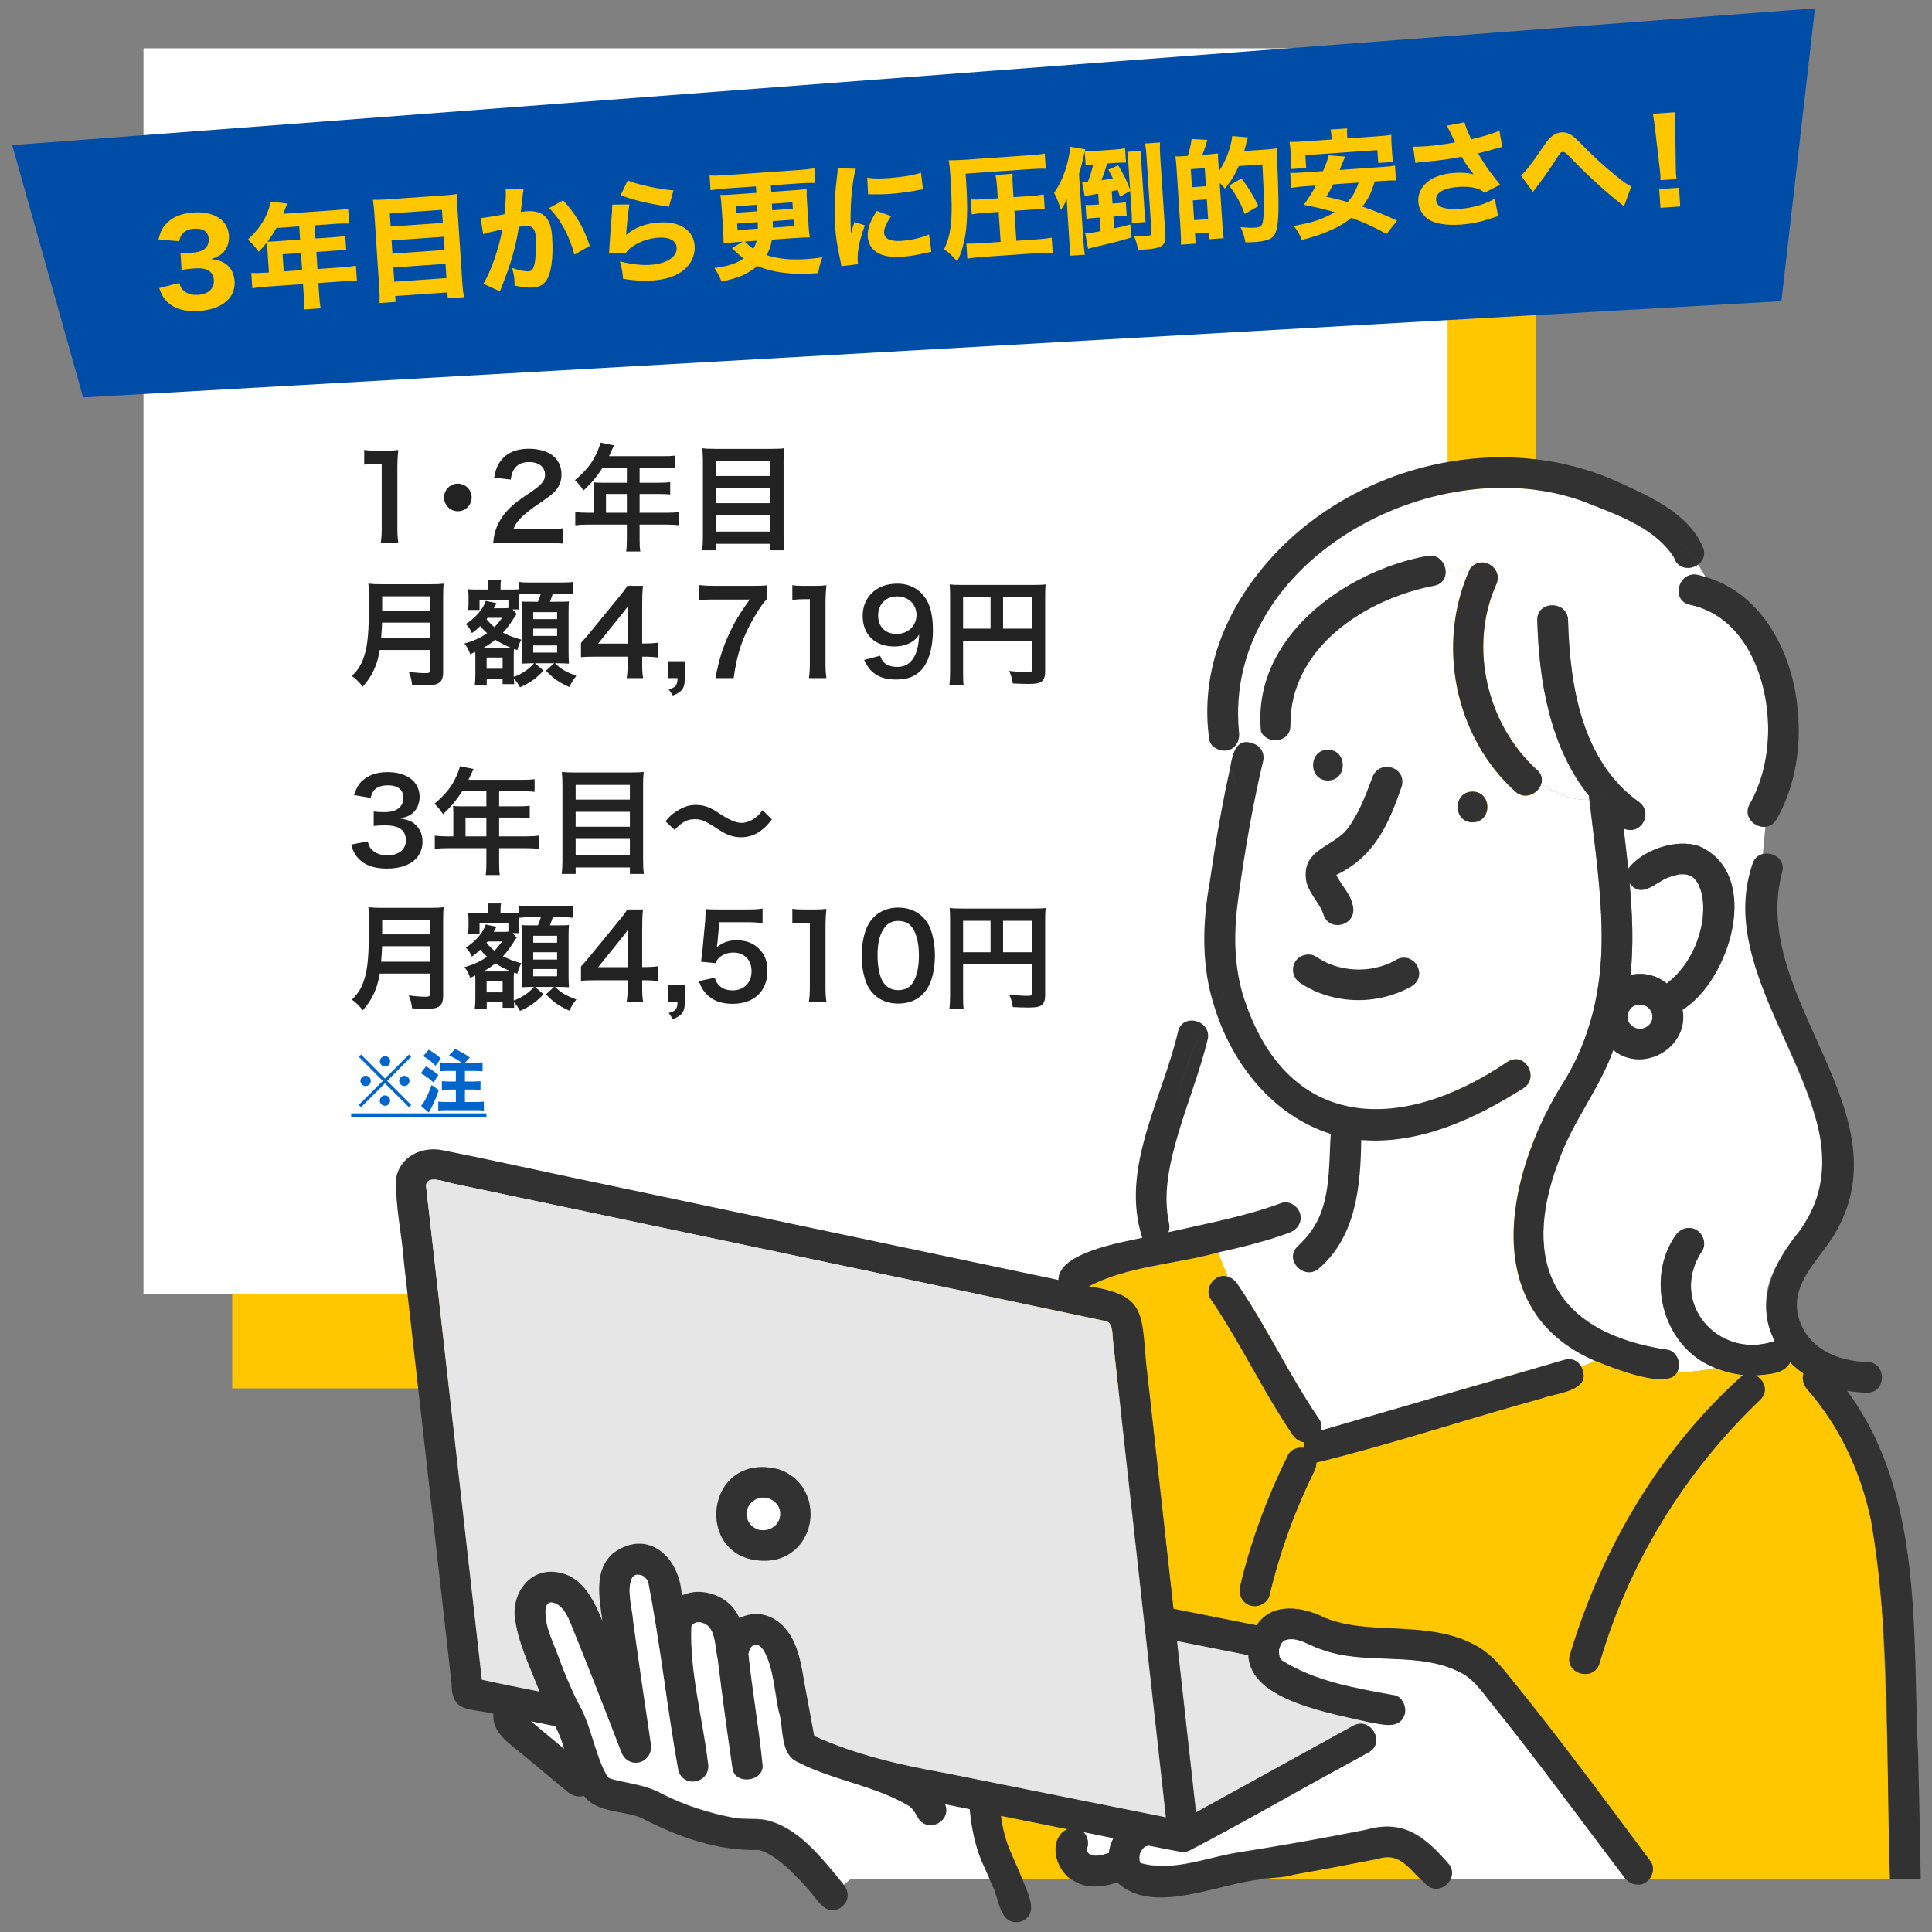 <svg width="400" height="400" viewBox="0 0 400 400" fill="none" xmlns="http://www.w3.org/2000/svg">
<rect x="0" y="0" width="400" height="400" fill="#808080" stroke="none"/>
<rect x="48.082" y="29.548" width="270" height="257.897" fill="#FFC700"/>
<rect x="29.71" y="10" width="270" height="257.897" fill="white"/>
<path d="M2.533 30.044L375.772 1.72L368.818 62.359L17.21 82.283L2.533 30.044Z" fill="#004DA8"/>
<path d="M32.961 59.642L37.125 58.582C37.375 59.455 37.591 59.825 38.124 60.245C38.862 60.867 39.866 61.134 41.015 61.054C43.122 60.908 44.392 59.737 44.281 58.036C44.163 56.24 42.881 55.391 40.486 55.558C39.289 55.641 38.477 55.722 37.597 55.879L37.367 52.359C38.091 52.404 38.908 52.396 39.651 52.344C40.824 52.263 41.721 52.008 42.248 51.61C42.937 51.105 43.274 50.384 43.215 49.474C43.113 47.917 42.057 47.221 40.07 47.359C38.968 47.436 38.108 47.88 37.625 48.588C37.361 48.967 37.26 49.263 37.112 49.946L32.807 49.572C33.19 48.078 33.526 47.333 34.287 46.462C35.562 45.002 37.48 44.171 40.041 43.993C42.484 43.823 44.515 44.355 45.841 45.514C46.734 46.294 47.316 47.456 47.395 48.678C47.477 49.923 47.188 51.026 46.546 51.864C45.95 52.676 45.349 53.054 43.752 53.647C45.425 53.843 46.364 54.235 47.237 55.064C48.061 55.897 48.487 56.902 48.578 58.291C48.665 59.608 48.2 60.964 47.349 61.913C46.072 63.349 43.962 64.193 41.185 64.386C38.264 64.59 36.008 63.929 34.538 62.419C33.816 61.675 33.459 61.002 32.961 59.642ZM55.675 56.402L55.347 51.397C55.317 50.942 55.27 50.584 55.222 50.227C54.623 50.99 54.31 51.349 53.567 52.122C52.671 50.933 52.228 50.411 51.31 49.609C53.531 47.529 54.694 45.837 55.552 43.516C55.817 42.776 55.972 42.211 56.038 41.75L59.479 42.136C59.333 42.483 59.312 42.532 59.024 43.274C58.882 43.669 58.798 43.867 58.656 44.262L69.526 43.506C70.699 43.425 71.32 43.357 72.078 43.184L72.282 46.298C71.534 46.253 70.812 46.255 69.711 46.332L65.138 46.65L65.317 49.38L68.884 49.132C70.081 49.049 70.75 48.978 71.487 48.855L71.682 51.825C70.887 51.808 70.263 51.827 69.186 51.902L65.499 52.158L65.731 55.703L70.998 55.336C72.147 55.256 72.934 55.154 73.694 55.005L73.903 58.19C73.106 58.149 72.265 58.159 71.188 58.234L65.921 58.6L66.085 61.115C66.172 62.432 66.238 63.077 66.408 63.835L62.936 64.077C62.983 63.328 62.986 62.63 62.898 61.289L62.736 58.822L54.955 59.363C53.854 59.44 53.043 59.544 52.235 59.697L52.026 56.511C52.847 56.551 53.64 56.544 54.765 56.465L55.675 56.402ZM58.74 56.189L62.547 55.924L62.314 52.38L58.508 52.645L58.74 56.189ZM61.953 46.871L57.237 47.2C56.655 48.226 56.194 48.908 55.377 50.023C55.858 50.014 56.267 50.01 56.865 49.968L62.132 49.602L61.953 46.871ZM79.915 41.292L92.03 40.449C93.155 40.371 93.92 40.294 94.632 40.148C94.602 41.161 94.626 41.905 94.68 42.719L95.712 58.477C95.797 59.77 95.901 60.629 96.056 61.533L92.705 61.766L92.625 60.544L81.827 61.295L81.907 62.517L78.579 62.748C78.615 61.831 78.608 60.99 78.537 59.912L77.494 43.986C77.434 43.076 77.33 42.218 77.202 41.36C77.996 41.377 78.814 41.368 79.915 41.292ZM80.884 46.902L91.682 46.151L91.504 43.445L80.707 44.196L80.884 46.902ZM81.072 49.776L81.251 52.506L92.049 51.755L91.87 49.025L81.072 49.776ZM81.439 55.38L81.632 58.326L92.43 57.575L92.237 54.629L81.439 55.38ZM100.036 48.481L99.505 45.15C99.553 45.147 99.601 45.143 99.649 45.14C100.367 45.09 103.223 44.627 104.431 44.35C104.697 41.806 104.772 40.381 104.713 39.471C104.707 39.375 104.699 39.255 104.665 39.114L108.4 39.215C108.344 39.459 108.308 39.654 108.278 39.921C108.259 39.994 108.136 41.061 107.93 43.048C107.867 43.558 107.867 43.558 107.815 43.874C108.388 43.81 108.722 43.763 109.081 43.738C110.781 43.62 112.056 43.989 112.907 44.867C113.785 45.793 114.174 46.945 114.321 49.196C114.602 53.483 114.102 56.861 112.967 58.264C112.3 59.104 111.553 59.444 110.236 59.536C109.207 59.608 108.189 59.486 106.529 59.12C106.543 58.59 106.528 58.374 106.506 58.039C106.452 57.201 106.339 56.583 106.026 55.474C107.283 55.94 108.697 56.227 109.487 56.172C110.085 56.13 110.419 55.722 110.644 54.744C110.928 53.57 111.052 51.059 110.933 49.239C110.857 48.09 110.649 47.478 110.193 47.125C109.861 46.836 109.472 46.766 108.61 46.826C108.203 46.855 107.941 46.897 107.416 46.958C106.835 50.943 105.757 54.675 103.835 59.476C103.649 59.946 103.628 59.996 103.505 60.317L100.059 58.752C101.546 56.484 103.267 51.552 104.011 47.483C102.327 47.841 100.718 48.241 100.036 48.481ZM113.68 43.082L116.582 41.484C119.142 44.217 120.872 47.128 122.104 50.892L118.929 52.725C117.85 48.734 116.044 45.395 113.68 43.082ZM128.489 40.416L129.972 37.353C131.757 38.168 136.637 39.224 139.439 39.414L138.506 42.798C134.281 42.178 131.35 41.492 128.489 40.416ZM126.765 42.364L130.322 42.333C130.12 43.285 129.774 46.437 129.629 48.636C131.592 47.032 133.611 46.267 136.484 46.067C140.745 45.77 143.611 47.664 143.823 50.897C143.949 52.813 143.109 54.676 141.554 55.914C139.931 57.206 137.907 57.876 135.129 58.069C133.118 58.209 131.573 58.124 128.998 57.726C128.874 56.195 128.759 55.553 128.328 54.116C130.749 54.717 132.809 54.959 134.701 54.827C138.052 54.594 140.22 53.169 140.096 51.276C140 49.816 138.579 49.048 136.281 49.208C134.222 49.352 132.272 50.064 130.711 51.208C130.207 51.579 130.004 51.786 129.561 52.37L126.081 52.492C126.109 52.177 126.107 52.153 126.135 51.839C126.234 50.051 126.444 47.005 126.715 43.811C126.75 43.231 126.753 42.918 126.765 42.364ZM153.796 50.035L152.455 50.128C151.306 50.208 150.637 50.279 149.804 50.409C149.818 49.518 149.779 48.558 149.73 47.816L149.412 42.954C149.344 41.924 149.267 41.112 149.145 40.35C149.868 40.372 150.324 40.365 151.809 40.261L156.597 39.928L156.509 38.587L150.237 39.023C149.135 39.1 148.133 39.218 147.11 39.385L146.91 36.344C147.898 36.371 148.835 36.354 150.056 36.269L165.475 35.197C166.624 35.117 167.65 34.998 168.602 34.835L168.801 37.877C167.765 37.853 166.685 37.88 165.655 37.951L159.598 38.373L159.686 39.714L164.355 39.389C165.839 39.286 166.34 39.227 167.007 39.132C166.992 39.999 167.023 40.839 167.083 41.749L167.403 46.635C167.464 47.569 167.536 48.31 167.665 49.167C166.918 49.147 166.198 49.172 165.025 49.254L159.829 49.615C159.582 50.98 159.295 51.746 158.717 52.82C161.126 53.615 163.764 53.865 167.139 53.63C168.049 53.567 168.742 53.494 170.266 53.268C169.756 54.651 169.584 55.336 169.423 56.55C166.263 56.77 164.553 56.745 162.251 56.472C160.238 56.227 158.404 55.753 156.819 55.069C154.743 56.778 152.895 57.58 149.382 58.281C148.839 56.972 148.648 56.624 147.924 55.495C150.997 55.041 152.41 54.582 153.998 53.485C153.167 52.918 152.784 52.583 151.936 51.752C151.911 51.73 151.885 51.708 151.526 51.372L153.796 50.035ZM156.669 49.835L154.203 50.007C154.694 50.526 155.281 51.038 155.96 51.496C156.329 50.893 156.453 50.572 156.669 49.835ZM156.735 42.397L152.377 42.7L152.465 44.041L156.799 43.74L156.735 42.397ZM159.823 42.182L159.887 43.525L164.149 43.228L164.061 41.887L159.823 42.182ZM156.874 45.996L152.613 46.292L152.701 47.633L156.89 47.342C156.905 46.836 156.898 46.716 156.874 45.996ZM164.297 45.48L159.987 45.779C160.01 46.499 160.016 46.595 160.003 47.125L164.384 46.821L164.297 45.48ZM173.436 34.836L177.195 34.935C176.328 37.858 175.915 43.3 176.176 48.382C176.426 47.427 176.426 47.427 176.527 47.131L176.906 45.95L179.07 46.665C177.983 49.532 177.455 52.119 177.579 54.011C177.594 54.25 177.602 54.37 177.648 54.703L174.187 55.112C174.135 54.683 174.099 54.493 173.991 53.947C173.337 50.937 173.042 49.009 172.89 46.686C172.695 43.717 172.793 40.799 173.21 37.257C173.4 35.753 173.41 35.535 173.436 34.836ZM179.73 40.22L179.552 36.768C180.745 36.998 181.996 37.007 184.175 36.856C186.809 36.672 189.187 36.267 190.693 35.753L191.088 39.214C190.873 39.229 190.849 39.23 190.587 39.273C188.641 39.673 186.258 40.007 184.27 40.145C182.762 40.25 181.897 40.262 180.403 40.221C180.282 40.206 180.09 40.219 179.73 40.22ZM181.544 43.679L184.5 44.748C183.467 46.239 182.987 47.355 183.045 48.241C183.123 49.439 184.388 50.025 186.591 49.871C188.674 49.726 190.735 49.246 192.348 48.533L192.824 52.132C192.444 52.207 192.302 52.241 191.78 52.349C189.695 52.831 188.434 53.039 186.782 53.154C183.741 53.365 181.707 52.785 180.531 51.351C180.034 50.736 179.711 49.845 179.653 48.959C179.554 47.45 180.183 45.674 181.544 43.679ZM207.168 50.076L206.762 43.873L203.937 44.07C202.979 44.136 201.929 44.258 201.191 44.381L200.989 41.292C201.761 41.334 202.555 41.327 203.752 41.244L206.577 41.047L206.429 38.796C206.364 37.79 206.267 37.051 206.116 36.22L209.66 35.973C209.593 36.796 209.612 37.444 209.686 38.57L209.833 40.821L213.329 40.578C214.645 40.486 215.432 40.383 216.096 40.241L216.299 43.33C215.504 43.313 214.495 43.336 213.538 43.402L210.018 43.647L210.424 49.85L214.782 49.547C216.051 49.458 217.005 49.344 217.741 49.196L217.947 52.334C217.174 52.291 216.166 52.313 215.017 52.393L203.165 53.217C202.04 53.296 201.014 53.415 200.278 53.563L200.074 50.449C200.868 50.466 201.805 50.449 202.883 50.374L207.168 50.076ZM199.918 35.953L200.051 37.989C200.393 43.21 200.256 46.996 199.664 49.708C199.258 51.589 198.836 52.845 198.173 54.118C196.952 52.735 196.568 52.377 195.46 51.612C197.026 48.352 197.333 44.962 196.779 36.508C196.691 35.167 196.564 33.949 196.418 33.189C197.404 33.193 198.413 33.171 199.706 33.081L213.305 32.135C214.669 32.04 215.648 31.924 216.312 31.782L216.519 34.943C215.747 34.901 214.81 34.917 213.493 35.009L199.918 35.953ZM226.321 34.045L225.938 34.071C225.435 34.106 225.126 34.152 224.77 34.225L224.581 31.351C224.543 31.498 224.543 31.498 224.451 31.937C224.435 32.059 224.435 32.059 224.192 33.11C223.961 33.992 223.961 33.992 223.671 35.071C223.493 35.661 223.493 35.661 223.397 36.028L224.307 49.919C224.383 51.092 224.448 51.713 224.611 52.736L221.451 52.956C221.486 52.015 221.485 51.27 221.41 50.12L220.997 43.822C220.925 42.72 220.908 42.096 220.874 41.208C220.435 42.225 220.178 42.7 219.649 43.434C219.105 41.74 218.876 41.178 218.24 39.923C220.045 37.368 221.24 33.941 221.584 30.381L224.697 30.91C224.638 31.107 224.638 31.107 224.601 31.277C225.229 31.33 225.758 31.317 226.859 31.241L230.403 30.994C231.695 30.904 232.197 30.845 232.933 30.698L233.127 33.668C232.404 33.646 231.852 33.66 230.918 33.725L229.218 33.843C228.81 35.315 228.504 36.154 228.027 37.318C229.004 37.178 229.647 37.085 230.407 36.936C230.074 36.262 229.963 36.029 229.471 35.125L231.505 34.238C232.8 36.385 233.217 37.246 233.979 39.334L233.582 33.275C233.531 32.485 233.485 32.151 233.39 31.436L236.239 31.238C236.2 31.746 236.209 32.25 236.264 33.089L236.984 44.081C237.042 44.967 237.099 45.468 237.204 45.966L234.331 46.166C234.365 45.586 234.357 45.106 234.304 44.291L233.992 39.526L231.882 40.731C231.645 40.05 231.58 39.79 231.405 39.321C230.908 39.452 230.908 39.452 230.171 39.575L230.339 42.137L231.56 42.053C232.23 42.006 232.612 41.955 233.086 41.85L233.274 44.724C232.84 44.706 232.336 44.717 231.761 44.757L230.516 44.844L230.676 47.286C231.956 47.005 232.478 46.896 234.038 46.475L234.262 49.154C232.188 49.804 229.705 50.457 226.576 51.156C226.08 51.287 225.677 51.387 225.277 51.511L224.683 48.329C224.827 48.319 224.923 48.312 225.019 48.305C225.45 48.275 226.259 48.147 227.876 47.866L227.691 45.04L226.398 45.13C225.799 45.172 225.346 45.227 224.942 45.303L224.754 42.43C225.214 42.47 225.598 42.467 226.269 42.42L227.514 42.334L227.368 40.107C227.274 40.137 227.06 40.176 226.678 40.227C225.369 40.438 225.369 40.438 224.59 40.661L224.035 37.692C224.445 37.712 224.517 37.707 224.948 37.677C224.996 37.673 225.091 37.667 225.211 37.658C225.749 36.322 225.986 35.536 226.321 34.045ZM240.212 32.405L241.271 48.57C241.418 50.822 240.639 51.405 237.167 51.647C236.832 51.67 236.305 51.706 235.609 51.731C235.441 50.636 235.255 49.999 234.768 48.806C235.879 48.873 236.746 48.885 237.44 48.837C238.254 48.78 238.438 48.647 238.405 48.144L237.375 32.434C237.288 31.093 237.232 30.616 237.077 29.712L240.165 29.497C240.121 30.294 240.124 31.064 240.212 32.405ZM245.424 32.307L245.927 32.272C246.345 30.944 246.53 30.089 246.708 28.778L249.967 28.96C249.637 30.162 249.416 30.827 248.944 32.062L250.165 31.977C251.217 31.88 251.91 31.808 252.195 31.764C252.185 31.981 252.185 31.981 252.172 32.511C252.174 32.535 252.178 32.607 252.257 33.805L252.365 35.457C253.524 33.693 254.236 32.079 254.776 30.045C254.948 29.359 255.075 28.725 255.11 28.169L258.376 28.447C258.315 28.62 258.156 29.136 258.062 29.528C257.911 30.164 257.813 30.507 257.598 31.268L262.363 30.937C263.368 30.867 263.918 30.805 264.392 30.699C264.354 31.231 264.368 31.447 264.371 31.856C264.381 31.999 264.381 31.999 264.399 32.648C264.407 32.767 264.407 32.767 264.585 37.326C264.794 43.085 264.729 45.76 264.291 47.523C264.062 48.429 263.715 49.006 263.159 49.334C262.44 49.745 261.352 50.013 259.843 50.118C259.532 50.139 258.764 50.169 257.851 50.184C257.626 48.949 257.384 48.196 256.851 47.03C258.375 47.164 259.05 47.19 259.792 47.138C260.846 47.065 261.216 46.846 261.41 46.135C261.773 44.691 261.753 40.722 261.363 34.038L256.479 34.377C255.62 36.313 254.923 37.42 253.587 39.053C253.191 38.527 253.112 38.413 252.523 37.876L253.121 47.001C253.176 47.839 253.253 48.651 253.345 49.319L250.4 49.523L250.309 48.134L247.412 48.336L247.55 50.443L244.486 50.656C244.533 49.907 244.52 48.97 244.421 47.461L243.596 34.864C243.505 33.475 243.452 33.046 243.337 32.38C243.94 32.41 244.06 32.402 245.424 32.307ZM246.54 35.02L246.785 38.756L249.682 38.555L249.437 34.819L246.54 35.02ZM246.964 41.486L247.232 45.582L250.129 45.38L249.861 41.285L246.964 41.486ZM260.557 42.658L257.706 44.3C256.862 42.049 256.04 40.518 254.483 38.413L257.056 36.935C258.48 38.857 259.396 40.357 260.557 42.658ZM286.312 37.451L284.612 37.569C283.924 39.926 283.329 41.123 282.067 42.774C284.725 43.696 286.329 44.33 289.255 45.666L287.08 48.44C284.384 46.943 282.5 46.088 279.79 45.098C278.441 46.178 277.378 46.829 275.719 47.57C273.686 48.481 272.134 49.022 269.532 49.684C269.041 48.443 268.664 47.82 267.85 46.77C271.679 46.119 273.868 45.389 276.347 43.942C274.456 43.352 273.309 43.094 269.945 42.414C271.221 40.593 271.699 39.814 272.449 38.415L270.055 38.581C268.834 38.666 268.023 38.771 267.333 38.891L267.129 35.778C267.854 35.823 268.382 35.811 269.867 35.708L273.913 35.426C274.561 33.938 274.907 32.975 275.071 32.17L278.502 32.413C278.337 32.833 278.337 32.833 277.794 34.098C277.732 34.246 277.734 34.27 277.361 35.186L286.123 34.577C287.632 34.472 288.181 34.41 288.821 34.269L289.025 37.382C288.253 37.34 287.509 37.367 286.312 37.451ZM281.284 37.8L276.017 38.167C275.463 39.264 275.27 39.614 274.598 40.743C276.621 41.156 277.135 41.289 278.999 41.833C280.119 40.576 280.723 39.523 281.284 37.8ZM275.721 28.877L275.7 28.566C275.653 27.847 275.598 27.37 275.49 26.824L278.914 26.586C278.872 27.046 278.885 27.622 278.931 28.317L278.953 28.652L285.25 28.214C286.543 28.124 287.259 28.05 288.069 27.922C288.036 28.526 288.053 29.15 288.094 29.773L288.222 31.736C288.266 32.407 288.352 32.978 288.46 33.524L285.347 33.741L285.173 31.082L270.257 32.12L270.431 34.778L267.319 34.995C267.381 34.485 267.371 33.956 267.321 33.19L267.192 31.226C267.153 30.628 267.063 29.984 266.975 29.389C267.794 29.404 268.49 29.38 269.783 29.29L275.721 28.877ZM293.043 33.735L292.557 30.352C293.232 30.378 294.217 30.357 295.127 30.294C296.803 30.177 299.353 29.832 301.255 29.483C300.75 28.387 299.806 26.456 299.56 26.016L303.218 25.305C303.45 26.275 303.797 27.165 304.628 28.839C307.233 28.225 309.072 27.664 310.428 27.065L311.034 30.439C310.464 30.55 310.464 30.55 309.188 30.904C307.772 31.315 307.772 31.315 305.997 31.751C306.939 33.274 307.555 34.241 307.848 34.678C308.616 35.755 309.773 37.263 310.583 38.241L307.349 39.909C306.713 39.376 306.314 39.163 305.604 38.972C304.551 38.684 303.343 38.6 301.954 38.696C298.938 38.906 297.223 39.892 297.32 41.376C297.353 41.879 297.601 42.367 298.029 42.65C298.759 43.153 300.313 43.382 302.229 43.248C304.814 43.069 307.671 42.244 309.474 41.133L310.167 44.741C309.319 45.017 309.319 45.017 308.189 45.384C306.377 45.991 304.429 46.367 302.466 46.504C299.258 46.727 296.799 46.272 295.454 45.211C294.388 44.347 293.728 43.094 293.644 41.8C293.557 40.483 294.026 39.2 294.993 38.17C296.297 36.78 298.362 35.987 301.163 35.792C302.719 35.684 303.977 35.789 305.103 36.096C304.502 35.368 304.502 35.368 303.89 34.472C303.467 33.876 303.307 33.646 302.952 32.998C302.711 32.629 302.711 32.629 302.603 32.444C300.087 32.956 298.347 33.197 294.164 33.585C293.661 33.62 293.471 33.657 293.043 33.735ZM317.392 39.74L314.883 36.33C315.91 35.488 316.841 34.269 319.893 29.823C320.991 28.23 322.024 27.485 323.269 27.398C324.035 27.345 324.797 27.581 325.527 28.084C325.905 28.346 326.468 28.86 327.19 29.604C329.846 32.33 331.894 34.232 334.612 36.425C336.087 37.646 336.842 38.171 337.736 38.59L336.228 42.736C335.945 42.467 335.843 42.378 335.387 42.025C333.284 40.391 330.449 37.87 327.959 35.468C327.393 34.906 327.393 34.906 325.641 33.128C325.357 32.835 325.357 32.835 324.558 32.024C324.096 31.575 323.847 31.448 323.512 31.471C323.105 31.5 323.105 31.5 321.337 34.245C320.309 35.808 319.097 37.504 317.943 38.98C317.676 39.311 317.611 39.412 317.392 39.74ZM347.112 37.071L343.784 37.303C343.769 36.703 343.776 36.437 343.759 36.174C343.738 35.863 343.738 35.863 343.574 34.455L342.651 26.604C342.532 25.529 342.36 24.363 342.21 23.555L346.879 23.23C346.829 23.931 346.807 25.064 346.841 26.312L346.95 34.22C346.974 35.686 346.974 35.686 346.992 35.973C347.01 36.237 347.049 36.474 347.112 37.071ZM347.869 42.745L343.775 43.029L343.521 39.15L347.615 38.865L347.869 42.745Z" fill="#FFC700"/>
<g clip-path="url(#clip0_233_12809)">
<path d="M265.312 343.691C265.312 343.691 265.266 343.645 265.231 343.633C265.243 343.633 265.266 343.656 265.277 343.668C265.254 343.645 265.22 343.599 265.197 343.564C265.186 343.702 265.621 343.943 265.312 343.702V343.691Z" fill="#FFC700"/>
<path d="M265.278 343.67C265.278 343.67 265.313 343.704 265.324 343.693C265.301 343.681 265.278 343.67 265.266 343.646C265.266 343.646 265.266 343.646 265.266 343.658L265.278 343.67Z" fill="#FFC700"/>
<path d="M345.096 203.642C345.096 203.642 345.131 203.619 345.212 203.549C345.154 203.595 345.107 203.63 345.096 203.642Z" fill="#FFC700"/>
<path d="M345.769 114.102C345.952 114.377 345.964 114.342 345.769 114.102V114.102Z" fill="#FFC700"/>
<path d="M350.957 195.965C351.689 194.13 352.246 192.237 352.513 190.275C352.559 189.869 352.501 190.403 352.49 190.542C352.733 188.417 352.757 186.234 352.107 184.179C352.014 183.877 351.491 182.832 351.979 183.749C351.596 182.867 351.074 182.065 350.308 181.45C350.992 182.135 350.447 181.566 350.157 181.403C349.936 181.276 349.286 181.148 349.901 181.287C349.948 181.287 349.983 181.299 350.041 181.311C349.727 181.276 349.391 181.067 349.066 181.032C348.346 181.009 348.996 181.032 349.24 181.032C348.752 180.974 348.23 181.02 347.743 180.997C346.93 181.171 346.106 181.38 345.34 181.694C342.705 182.669 339.989 186.13 337.401 182.878C337.97 189.184 338.248 195.559 337.575 201.864C340.198 201.214 343.03 201.91 345.085 203.606C347.708 201.655 349.623 198.891 350.969 195.953L350.957 195.965Z" fill="white"/>
<path d="M276.675 181.158C276.675 181.158 276.675 181.146 276.675 181.135C276.675 181.135 276.675 181.135 276.664 181.135C276.664 181.135 276.664 181.135 276.664 181.146L276.675 181.158Z" fill="#FFC700"/>
<path d="M276.676 181.15C276.548 181.244 276.478 181.29 276.676 181.162C276.676 181.162 276.676 181.162 276.676 181.15Z" fill="#FFC700"/>
<path d="M375.551 230.427C370.421 213.497 357.352 197.554 362.831 178.94C363.19 177.72 364.026 177.047 364.978 176.803C365.152 174.922 365.326 173.052 365.5 171.183C363.248 171.392 360.788 169.023 362.274 166.457C367.125 157.91 367.206 146.031 363.225 136.997C360.591 131.121 356.319 126.558 349.82 125.176C345.816 124.282 347.522 118.151 351.514 119.033C352.048 119.149 352.582 119.289 353.104 119.451C352.594 118.569 352.095 117.709 351.596 116.873C349.994 118.046 347.313 117.849 346.593 115.422C342.879 109.604 335.822 106.98 329.659 104.53C298.844 91.652 253.161 115.375 256.492 151.419C256.829 153.347 255.714 155.414 253.544 155.425C253.88 156.656 254.252 157.887 254.67 159.095C255.192 155.867 256.004 152.29 259.962 154.136C260.31 153.242 260.682 152.36 261.065 151.477C259.138 132.166 278.126 118.348 295.35 115.12C297.718 114.586 299.262 116.525 299.308 118.383C300.956 117.965 302.651 117.744 304.357 117.756C306.806 114.621 311.495 117.686 309.684 121.24C304.055 134.094 307.92 150.084 318.215 159.397C319.202 160.291 319.388 161.359 319.097 162.311C322.196 164.355 325.516 165.818 329.056 165.551C329.021 165.284 328.998 165.028 328.963 164.761C320.954 154.775 318.61 141.247 318.273 128.404C318.169 124.305 324.529 124.317 324.634 128.404C324.982 141.816 327.442 157.434 339.119 165.911C342.484 168.082 339.792 173.18 336.136 171.531C336.472 174.306 336.809 177.093 337.099 179.869C339.989 176.002 347.046 173.552 351.723 175.189C364.943 180.96 358.142 202.953 348.323 209.061C349.762 216.899 340.105 222.427 333.977 217.387C331.133 225.469 325.516 232.227 322.684 240.344C314.513 261.815 322.173 276.097 345.258 279.476C347.197 279.813 348.125 282.414 347.232 284.017C349.889 284.191 352.582 283.784 355.182 283.25C344.55 279.267 340.453 265.066 346.872 255.811C347.835 254.383 349.657 253.756 351.224 254.673C352.64 255.498 353.325 257.599 352.362 259.028C345.305 269.641 355.739 281.706 367.427 277.653C358.884 257.39 384.465 256.473 375.517 230.439L375.551 230.427Z" fill="white"/>
<path d="M319.098 162.303C318.494 164.289 315.767 165.74 313.712 163.894C301.084 152.479 297.312 133.134 304.357 117.759C302.651 117.736 300.957 117.957 299.309 118.387C299.343 119.664 298.67 120.895 297.045 121.266C282.735 123.972 267.008 134.098 267.159 150.215C267.217 153.838 262.284 154.244 261.065 151.492C260.682 152.375 260.311 153.257 259.963 154.152C261.1 154.79 261.889 156.021 261.506 157.635C259.336 166.785 257.757 176.098 256.446 185.411C255.471 192.332 255.343 198.974 257.258 205.755C266.126 234.46 290.047 234.855 312.18 219.794C315.651 217.588 318.842 223.104 315.395 225.287C305.472 231.58 293.842 237.003 281.818 236.016C281.69 245.48 280.785 255.919 273.159 262.526C270.176 265.325 265.661 260.831 268.656 258.021C271.058 255.768 272.579 253.585 273.565 250.833L269.271 251.634C269.526 253.248 268.493 254.642 266.996 255.199C262.191 256.976 257.224 258.183 252.233 259.298L254.229 264.315C254.983 264.547 255.657 265.046 256.132 265.743C262.307 274.812 266.973 284.821 273.148 293.89C273.612 294.576 273.682 295.4 273.484 296.178C290.29 291.301 307.108 286.424 323.914 281.547C325.539 281.071 326.77 281.849 327.385 282.987L330.368 281.814C305.182 271.026 312.296 241.787 324.123 223.406C329.311 214.708 331.517 204.942 331.598 194.875C331.679 185.051 330.17 175.297 329.056 165.555C325.505 165.81 322.185 164.358 319.098 162.315V162.303ZM274.935 155.231C279.032 155.231 279.032 161.595 274.935 161.595C270.838 161.595 270.838 155.231 274.935 155.231ZM276.119 174.078C280.576 171.465 282.212 165.705 284.104 161.072C285.427 157.078 291.265 158.715 290.244 162.768C287.54 170.641 284.603 177.364 276.711 181.138C276.711 181.184 276.711 181.207 276.711 181.231C278.359 184.064 282.932 189.44 277.883 191.449C276.293 191.891 274.343 190.904 273.972 189.231C273.774 188.326 272.95 187.188 272.184 186.085C268.366 181.033 270.908 176.47 276.13 174.101L276.119 174.078ZM292.264 204.199C285.23 208.205 276.038 208.031 269.248 203.549C267.762 202.574 267.263 200.785 268.11 199.194C270.002 196.373 272.358 197.964 274.587 199.276C276.026 199.949 277.581 200.356 279.148 200.6C282.502 200.994 286.217 200.449 289.06 198.707C292.716 196.721 295.827 202.005 292.275 204.199H292.264ZM304.868 170.257C300.771 170.257 300.771 163.894 304.868 163.894C308.965 163.894 308.965 170.257 304.868 170.257Z" fill="white"/>
<path d="M250.039 215.23C247.23 227.783 239.663 240.068 242.054 253.283C242.205 253.956 242.135 254.572 241.938 255.094C249.772 253.318 257.734 251.854 265.29 249.068C267.008 248.441 269.062 249.904 269.259 251.634L273.554 250.833C275.388 245.723 275.144 240.103 275.492 234.75C263.781 231.081 255.192 220.56 251.467 208.611C250.712 209.854 250.004 211.12 249.343 212.408C249.981 213.094 250.318 214.069 250.027 215.23H250.039Z" fill="white"/>
<path d="M389.909 338.373C389.526 330.395 389.015 322.383 387.332 314.556C385.173 304.535 380.902 295.362 374.147 287.605C373.346 286.688 373.044 285.457 373.393 284.354C372.395 283.668 371.466 282.902 370.619 282.043C369.4 284.563 365.918 284.493 363.469 284.748C365.233 285.642 366.278 288.035 364.432 289.8C348.787 304.709 337.204 323.579 331.168 344.341C330.019 348.278 323.891 346.594 325.028 342.646C331.574 320.688 343.726 299.914 360.892 284.655C358.943 284.458 357.016 283.97 355.205 283.227C352.605 283.761 349.913 284.179 347.255 283.994C345.56 288.035 333.594 283.041 330.356 281.787L327.373 282.96C329.845 288.046 322.405 288.29 319.19 289.509C303.614 293.782 288.155 298.985 272.521 302.793C272.521 303.362 272.405 303.931 272.138 304.466C268.122 312.606 264.93 321.349 262.852 330.198C262.458 331.882 260.554 332.869 258.941 332.416C257.235 331.951 256.33 330.175 256.724 328.502C258.918 319.12 262.4 309.877 266.648 301.249C267.228 300.065 268.632 299.554 269.898 299.739C269.874 299.356 269.898 298.973 270.014 298.601C269.074 298.462 268.203 297.916 267.634 297.08C261.46 288.011 256.794 278.002 250.619 268.933C249.076 266.657 251.675 263.359 254.206 264.3L252.209 259.283C243.342 261.768 233.65 262.047 225.445 266.285C237.098 268.027 236.343 271.755 237.295 282.205C239.175 299.159 241.055 316.112 242.947 333.066C248.693 334.204 254.426 335.342 260.171 336.491C263.34 331.603 269.77 332.648 274.285 334.924C277.581 336.282 281.144 336.7 284.673 336.933C291.985 337.397 299.854 337.13 306.33 341.125C309.128 342.855 311.019 345.282 313.062 347.802C322.974 360.064 332.375 372.779 341.788 385.424C342.601 386.516 342.264 388.084 341.428 389.094H391.313C391.023 372.175 390.71 355.256 389.909 338.361V338.373Z" fill="#FFC700"/>
<path d="M219.374 380.013C219.769 379.328 220.372 378.875 221.057 378.654C216.449 377.725 211.853 376.808 207.245 375.879C207.535 378.19 208.069 380.454 208.928 382.625C208.986 382.776 209.288 383.473 208.928 382.649C209.868 384.809 210.832 386.945 211.702 389.117H221.881C219.037 387.084 217.54 383.241 219.374 380.013Z" fill="#FFC700"/>
<path d="M289.513 384.858C288.05 384.196 286.611 384.544 285.126 384.835C277.175 386.368 269.225 387.947 261.216 389.12H294.225C292.658 387.703 291.405 385.868 289.524 384.858H289.513Z" fill="#FFC700"/>
<path d="M336.681 389.11C327.292 376.79 318.239 364.307 308.559 352.312C306.934 350.303 305.356 348.004 303.115 346.622C294.132 341.455 282.978 344.985 273.484 341.408C271.105 340.665 268.458 338.586 265.963 339.573C265.905 339.608 265.859 339.631 265.801 339.666C265.824 339.666 265.58 339.875 265.394 340.061C265.383 340.119 265.243 340.34 265.116 340.537C265.093 340.677 264.849 341.292 264.802 341.513C264.802 342.198 264.779 342.964 265.185 343.545C265.185 343.22 265.36 343.638 265.325 343.684C272.289 348.108 280.634 349.502 288.619 350.942C290.325 351.185 291.254 353.357 290.836 354.855C289.872 358.106 286.182 356.968 283.721 356.55L283.036 357.154C285.044 358.176 285.926 361.334 283.384 362.739C281.876 363.564 280.378 364.4 278.869 365.224C268.11 371.042 257.514 377.231 246.673 382.863C245.895 383.339 244.99 383.513 244.143 383.269C242.019 382.875 239.895 382.468 237.771 382.039C237.701 382.039 237.632 382.062 237.562 382.073C237.991 382.039 237.458 382.166 237.225 382.201C237.133 382.282 236.808 382.468 237.098 382.201C236.123 383.142 235.867 383.676 235.891 384.93C235.902 385.081 236.03 385.534 236.111 385.685C242.611 387.589 249.482 384.663 255.935 383.571C264.942 382.166 273.914 380.575 282.862 378.799C290.476 376.627 294.898 380.099 299.703 385.615C300.806 386.718 300.841 388.042 300.295 389.122H336.681V389.11Z" fill="white"/>
<path d="M274.041 354.27C268.075 352.203 258.964 350.287 258.477 342.635C253.544 341.66 248.623 340.673 243.69 339.697C245.002 351.542 246.325 363.374 247.636 375.218C258.488 369.238 269.341 363.246 280.193 357.266C281.237 356.686 282.235 356.755 283.059 357.173L283.744 356.57C280.471 355.977 277.221 355.199 274.041 354.282V354.27Z" fill="#E6E6E6"/>
<path d="M224.307 379.308C225.317 380.248 225.514 381.851 224.934 383.082C224.934 383.116 224.957 383.163 224.969 383.198C225.874 384.905 228.137 384.057 229.588 383.651C229.716 382.571 230.041 381.526 230.54 380.573C228.462 380.144 226.396 379.726 224.319 379.308H224.307Z" fill="white"/>
<path d="M264.837 342.531C264.803 342.176 264.803 342.348 264.837 342.531V342.531Z" fill="#FFC700"/>
<path d="M116.657 361.564C116.274 360.101 115.647 358.719 114.962 357.372C113.268 357.036 111.573 356.687 109.879 356.351C112.177 358.29 114.51 360.194 116.819 362.133C116.761 361.948 116.715 361.75 116.657 361.564Z" fill="white"/>
<path d="M352.699 113.639C349.925 106.497 341.939 102.956 335.393 99.971C309.871 88.127 277.338 96.894 260.264 119.004C252.662 128.792 248.6 140.706 250.364 153.108C250.573 154.548 252.152 155.43 253.556 155.419C252.79 152.62 252.163 149.833 251.536 147.348C252.163 149.833 252.778 152.62 253.556 155.419C255.738 155.396 256.829 153.352 256.504 151.413C253.173 115.369 298.844 91.657 329.671 104.523C335.834 106.962 342.891 109.598 346.605 115.415C347.325 117.842 350.006 118.051 351.608 116.867C350.412 114.904 349.077 113.105 346.977 111.688C349.089 113.093 350.412 114.893 351.608 116.867C352.524 116.193 353.093 115.055 352.71 113.627L352.699 113.639ZM345.77 114.103C345.955 114.382 345.967 114.347 345.77 114.103V114.103Z" fill="#323232"/>
<path d="M304.868 170.257C308.966 170.257 308.966 163.894 304.868 163.894C300.771 163.894 300.771 170.257 304.868 170.257Z" fill="#323232"/>
<path d="M274.935 161.596C279.032 161.596 279.032 155.232 274.935 155.232C270.838 155.232 270.838 161.596 274.935 161.596Z" fill="#323232"/>
<path d="M312.18 219.783C290.035 234.856 266.114 234.437 257.258 205.744C255.332 198.963 255.471 192.321 256.446 185.4C257.757 176.087 259.336 166.774 261.506 157.624C261.889 155.998 261.1 154.767 259.963 154.14C257.792 159.61 256.249 165.265 255.355 171.547C256.249 165.253 257.804 159.61 259.963 154.14C256.005 152.294 255.204 155.871 254.67 159.099C255.239 160.771 255.866 162.397 256.62 163.906C255.866 162.397 255.227 160.771 254.67 159.099C252.964 166.821 251.618 174.636 250.492 182.462C248.913 191.136 248.681 200.159 251.49 208.624C252.302 207.277 253.161 205.953 254.09 204.653C253.161 205.953 252.314 207.277 251.49 208.624C255.216 220.573 263.816 231.093 275.515 234.763C275.167 240.116 275.411 245.736 273.577 250.845C272.579 253.597 271.07 255.78 268.668 258.033C265.673 260.843 270.176 265.337 273.171 262.539C280.785 255.92 281.702 245.492 281.829 236.028C293.854 237.015 305.483 231.593 315.407 225.299C318.854 223.104 315.662 217.6 312.192 219.806L312.18 219.783Z" fill="#323232"/>
<path d="M268.11 199.195C267.263 200.786 267.762 202.574 269.248 203.55C276.037 208.032 285.218 208.206 292.263 204.2C295.815 202.005 292.716 196.722 289.048 198.707C287.412 199.706 285.833 200.171 283.79 200.554C280.831 200.995 277.813 200.623 275.062 199.497C274.157 199.091 273.298 198.603 272.463 198.057C271.07 197.14 268.888 197.732 268.11 199.195Z" fill="#323232"/>
<path d="M270.35 181.557C270.373 184.402 273.217 186.852 273.96 189.221C275.144 193.215 281.063 191.601 280.1 187.526C279.67 185.145 277.709 183.287 276.699 181.22C276.699 181.197 276.699 181.174 276.699 181.127C284.603 177.353 287.528 170.63 290.232 162.757C291.254 158.728 285.427 157.067 284.092 161.062C282.711 164.754 281.226 168.703 278.846 171.756C275.933 175.275 269.898 175.914 270.35 181.545V181.557ZM276.687 181.162C276.687 181.162 276.687 181.162 276.687 181.151C276.687 181.151 276.687 181.151 276.699 181.151C276.699 181.151 276.699 181.162 276.699 181.174L276.687 181.162ZM276.676 181.151C276.676 181.151 276.676 181.151 276.676 181.162C276.478 181.29 276.548 181.243 276.676 181.151Z" fill="#323232"/>
<path d="M397.139 363.702C395.886 338.156 398.405 309.613 382.422 287.945C383.78 288.178 385.162 288.329 386.554 288.34C390.651 288.398 390.651 282.023 386.554 281.977C380.287 281.896 373.868 278.946 372.29 272.397C370.781 266.115 375.981 261.377 379.289 256.407C395.665 230.814 362.007 206.789 368.959 180.639C369.76 177.922 367.09 176.284 364.966 176.818C364.467 182.381 364.107 187.954 364.769 193.18C364.119 187.943 364.467 182.369 364.966 176.818C364.015 177.062 363.179 177.736 362.819 178.955C353.824 205.198 389.444 230.768 372.754 254.689C367.38 260.971 363.132 269.633 367.45 277.646C355.751 281.698 345.34 269.633 352.385 259.02C353.348 257.592 352.652 255.49 351.247 254.665C349.68 253.748 347.858 254.375 346.895 255.803C340.477 265.058 344.562 279.26 355.205 283.243C356.749 282.929 358.246 282.581 359.685 282.29C358.246 282.581 356.737 282.929 355.205 283.243C357.016 283.986 358.942 284.473 360.892 284.671C343.726 299.929 331.574 320.691 325.028 342.661C323.879 346.598 330.019 348.281 331.168 344.357C337.203 323.594 348.787 304.725 364.432 289.815C366.278 288.061 365.233 285.658 363.469 284.764C365.906 284.508 369.388 284.578 370.619 282.058C371.466 282.917 372.394 283.684 373.393 284.369C373.044 285.472 373.346 286.691 374.147 287.62C380.914 295.365 385.185 304.551 387.332 314.572C391.592 339.12 390.396 364.294 391.313 389.121H397.673C397.534 380.656 397.36 372.179 397.139 363.714V363.702Z" fill="#323232"/>
<path d="M265.277 343.655C265.277 343.655 265.323 343.678 265.334 343.701C265.369 343.655 265.208 343.243 265.197 343.564C265.22 343.598 265.254 343.644 265.277 343.667V343.655Z" fill="#323232"/>
<path d="M265.232 343.623C265.232 343.623 265.266 343.646 265.289 343.669C265.278 343.646 265.255 343.635 265.232 343.623Z" fill="#323232"/>
<path d="M265.313 343.693C265.313 343.693 265.301 343.682 265.289 343.67C265.289 343.67 265.313 343.682 265.313 343.693Z" fill="#323232"/>
<path d="M205.192 389.769C205.215 389.827 205.389 390.245 205.389 390.234C206.898 392.951 206.817 398.78 211.227 397.874C215.382 396.493 212.713 391.859 211.691 389.107H204.89C204.994 389.328 205.087 389.549 205.192 389.769Z" fill="#323232"/>
<path d="M295.211 390.119C297.01 391.919 299.425 390.874 300.307 389.12H294.213C294.55 389.457 294.875 389.782 295.211 390.119Z" fill="#323232"/>
<path d="M222.358 389.444C225.12 391.128 228.37 390.687 231.329 389.758C238.688 396.725 252.523 389.839 261.205 389.107H221.87C222.033 389.224 222.195 389.328 222.358 389.433V389.444Z" fill="#323232"/>
<path d="M336.681 389.107C337.9 390.466 340.198 390.675 341.417 389.107H336.681Z" fill="#323232"/>
<path d="M341.788 385.451C332.375 372.794 322.974 360.091 313.062 347.828C311.019 345.308 309.139 342.87 306.33 341.151C299.854 337.157 291.985 337.424 284.673 336.959C281.144 336.739 277.581 336.309 274.285 334.951C269.782 332.663 263.328 331.618 260.171 336.518C254.426 335.38 248.693 334.242 242.947 333.093C241.067 316.139 239.187 299.186 237.295 282.232C236.355 271.793 237.086 268.042 225.445 266.312C233.651 262.074 243.342 261.795 252.209 259.31C257.2 258.195 262.168 256.987 266.973 255.211C268.47 254.653 269.515 253.26 269.248 251.646C269.05 249.916 266.996 248.441 265.278 249.08C257.722 251.878 249.76 253.33 241.926 255.106C242.123 254.572 242.193 253.968 242.042 253.295C240.684 247.048 242.204 240.591 243.98 234.588C245.895 228.108 248.426 221.815 250.027 215.242C250.317 214.069 249.969 213.106 249.342 212.421C245.791 219.283 243.528 226.599 242.611 233.938C243.528 226.599 245.779 219.283 249.342 212.421C247.822 210.772 244.584 210.748 243.899 213.559C240.742 227.354 231.817 241.903 236.494 256.268C232.2 257.22 219.119 259.345 219.119 265C185.205 257.858 151.291 250.705 117.377 243.564C108.776 241.753 100.199 239.825 91.575 238.13C87.409 237.305 82.94 239.349 82.023 243.819C81.779 249.718 83.242 255.629 83.648 261.528C86.933 290.523 90.206 319.53 93.49 348.525C93.49 354.877 97.425 353.541 102.149 354.83C101.824 358.488 105.074 360.729 107.592 362.738C110.923 365.513 114.266 368.289 117.597 371.064C118.514 371.819 119.791 372.167 120.893 371.819C123.667 375.5 129.494 374.78 133.092 376.533C140.392 380.342 148.749 383.268 157.071 383.013C160.181 383.814 163.176 386.752 165.462 389.144H173.796C169.687 384.209 164.998 378.217 158.382 376.823C156.258 376.475 154.042 376.765 151.952 376.405C146.787 375.442 141.704 373.804 137.015 371.424C133.869 369.589 129.447 369.194 126.465 368.323C125.849 368.08 126.07 368.184 125.745 367.789C125.617 367.627 125.617 367.65 125.664 367.72C123.006 362.994 122.414 357.013 119.466 352.206C118.143 349.419 116.936 346.586 115.845 343.694C114.707 340.246 112.618 336.774 112.966 333.035C112.966 332.953 113.233 332.291 113.303 332.198C113.349 332.152 113.407 332.094 113.465 332.048C113.616 331.966 113.779 331.897 113.813 331.873C113.895 331.85 113.964 331.827 114.046 331.815C116.332 332.001 117.551 334.649 118.294 336.576C121.822 345.285 125.234 354.041 128.612 362.808C130.097 366.675 135.355 365.165 134.752 361.112C133.51 352.821 132.198 343.927 131.084 335.729C130.921 333.116 129.633 329.121 130.887 326.683C130.956 326.601 131.026 326.52 131.107 326.439C131.223 326.369 131.316 326.288 131.351 326.253C131.304 326.276 131.281 326.276 131.281 326.276C131.281 326.253 131.571 326.137 131.629 326.102C131.595 326.125 131.583 326.125 131.548 326.149C131.571 326.149 131.595 326.149 131.618 326.149C132.407 326.207 131.212 326.102 131.792 326.091C131.943 326.091 132.372 326.137 132.43 326.125C132.57 326.16 132.709 326.195 132.848 326.23C133.011 326.311 133.266 326.462 133.405 326.509C133.475 326.613 133.916 327.147 133.916 327.124C134.009 327.275 134.113 327.461 134.16 327.519C136.701 340.455 138.071 353.646 140.416 366.628C141.611 370.611 147.426 369.078 146.555 364.933C145.441 355.666 142.76 346.156 143.12 336.843C143.178 336.739 143.271 336.576 143.317 336.507C143.549 336.193 143.956 335.996 144.304 335.949C144.524 335.949 144.756 335.949 144.965 335.949C145.499 336.065 146.01 336.251 146.439 336.588C148.18 338.051 148.053 341.453 148.587 343.671C149.492 351.207 150.536 358.732 151.627 366.245C152.138 369.752 158.29 368.962 157.872 365.397C157.106 357.745 155.748 350.162 154.947 342.533C155.028 341.953 155.202 341.5 155.527 341.047C155.62 340.989 155.875 340.78 155.794 340.815C155.922 340.745 156.038 340.675 156.166 340.606C156.63 340.455 157.024 340.722 157.396 340.954C157.512 341.093 157.965 341.627 158.023 341.662C161.04 347.863 160.889 355.306 162.607 361.948C162.944 363.504 163.837 364.329 165.311 364.991C172.658 368.765 181.096 369.763 188.188 374.002C189.209 374.756 189.697 375.86 190.323 376.905C192.633 379.541 197.02 376.928 195.674 373.642C197.357 373.978 199.052 374.315 200.734 374.652C201.118 379.75 202.592 384.603 204.878 389.19H211.679C210.809 387.019 209.857 384.882 208.905 382.722C209.068 383.082 209.091 383.152 209.08 383.106C208.151 380.957 207.524 378.379 207.223 375.953C211.83 376.881 216.426 377.799 221.034 378.728C216.798 380.737 218.516 387.065 221.847 389.19C226.768 388.993 263.943 389.899 267.762 388.145C273.554 387.135 279.322 386.032 285.09 384.905C289.501 383.442 291.393 386.427 294.19 389.19H300.283C300.817 388.122 300.794 386.787 299.691 385.683C294.852 380.156 290.511 376.707 282.85 378.867C273.913 380.644 264.93 382.235 255.923 383.64C249.482 384.731 242.599 387.657 236.099 385.753C236.018 385.602 235.891 385.149 235.879 384.998C235.856 383.744 236.111 383.21 237.086 382.269C236.796 382.537 237.121 382.362 237.214 382.269C237.457 382.235 237.98 382.107 237.55 382.142C237.62 382.142 237.69 382.119 237.759 382.107C239.883 382.537 242.007 382.943 244.131 383.338C244.978 383.582 245.884 383.407 246.661 382.931C257.502 377.3 268.099 371.11 278.858 365.293C280.367 364.468 281.864 363.632 283.373 362.808C285.915 361.403 285.032 358.233 283.025 357.222C282.2 356.804 281.202 356.735 280.158 357.315C269.306 363.295 258.454 369.287 247.602 375.267C246.29 363.423 244.967 351.591 243.655 339.746C248.588 340.722 253.509 341.709 258.442 342.684C258.825 352.299 276.212 354.784 283.709 356.607C286.17 357.025 289.861 358.163 290.824 354.912C291.23 353.414 290.313 351.242 288.607 350.998C280.622 349.558 272.277 348.165 265.313 343.741C265.313 343.741 265.301 343.741 265.29 343.741C265.603 343.985 265.162 343.741 265.174 343.601C264.779 343.009 264.791 342.243 264.791 341.569C264.837 341.36 265.081 340.733 265.104 340.594C265.22 340.397 265.359 340.176 265.383 340.118C265.58 339.932 265.812 339.735 265.789 339.723C265.835 339.688 265.893 339.665 265.951 339.63C268.447 338.655 271.105 340.733 273.472 341.465C282.967 345.041 294.12 341.511 303.104 346.679C305.344 348.049 306.911 350.348 308.547 352.369C318.227 364.364 327.28 376.847 336.67 389.167H341.405C342.241 388.157 342.577 386.589 341.765 385.498L341.788 385.451ZM114.962 357.373C115.752 358.894 116.39 360.474 116.82 362.134C114.51 360.207 112.177 358.291 109.879 356.351C111.573 356.688 113.268 357.037 114.962 357.373ZM156.026 340.571C156.026 340.571 156.061 340.571 156.142 340.524C156.061 340.559 156.026 340.571 156.026 340.571ZM229.577 383.651C228.126 384.058 225.863 384.905 224.957 383.198C224.957 383.164 224.934 383.117 224.922 383.082C225.514 381.851 225.305 380.249 224.296 379.308C226.373 379.726 228.439 380.144 230.517 380.574C230.018 381.538 229.693 382.583 229.565 383.651H229.577ZM231.167 374.199C219.351 371.83 207.536 369.461 195.72 367.093C186.424 365.444 177.255 363.33 168.619 359.429C168.016 356.177 167.412 352.914 166.809 349.663C165.88 344.705 165.369 338.852 160.971 335.624C158.545 333.847 155.55 333.778 153.113 335.009C151.256 330.433 145.348 328.355 141.182 330.329C140.845 322.514 134.252 316.302 126.998 321.539C122.901 325.08 124.097 330.77 124.712 335.496C122.82 330.875 120.371 325.893 114.73 325.44C109.635 325.034 106.281 329.644 106.559 334.416C107.116 339.955 109.751 345.088 111.713 350.232C107.72 349.431 103.762 348.653 99.793 347.77C96.241 316.406 92.701 285.054 89.15 253.69C88.883 250.961 88.453 248.232 88.221 245.503C88.314 243.158 92.167 244.702 93.583 245.004C138.489 254.479 183.406 263.908 228.312 273.395C230.494 273.488 230.261 275.752 230.424 277.39C234.08 310.345 237.748 343.3 241.404 376.254C237.991 375.569 234.591 374.884 231.178 374.199H231.167ZM264.837 342.533C264.802 342.173 264.802 342.347 264.837 342.533V342.533ZM266.915 339.305H266.961C266.961 339.305 266.95 339.305 266.915 339.305Z" fill="#323232"/>
<path d="M167.633 391.512C169.246 393.37 170.999 396.714 173.924 395.054C176.361 393.382 175.7 390.943 173.808 389.12H165.474C166.217 389.898 166.937 390.699 167.633 391.512Z" fill="#323232"/>
<path d="M322.719 284.833L327.385 282.986C326.758 281.848 325.539 281.07 323.914 281.546C307.108 286.423 290.29 291.3 273.484 296.178C273.681 295.4 273.6 294.563 273.147 293.89C266.973 284.821 262.307 274.811 256.132 265.742C255.656 265.046 254.983 264.546 254.229 264.314C251.699 263.385 249.099 266.66 250.642 268.947C256.817 278.016 261.483 288.026 267.658 297.095C268.226 297.931 269.108 298.488 270.037 298.616C269.932 298.988 269.898 299.371 269.921 299.754C268.667 299.568 267.263 300.091 266.671 301.264C262.423 309.88 258.941 319.134 256.747 328.517C256.353 330.189 257.27 331.966 258.964 332.43C260.578 332.871 262.481 331.884 262.876 330.212C264.942 321.364 268.145 312.62 272.161 304.48C272.428 303.946 272.544 303.377 272.544 302.808C288.178 298.999 303.638 293.797 319.214 289.524C322.429 288.293 329.868 288.049 327.396 282.975L322.73 284.821L322.719 284.833Z" fill="#323232"/>
<path d="M232.06 292.296C231.503 287.326 230.957 282.356 230.4 277.386C230.238 275.784 230.482 273.462 228.288 273.392C203.16 268.062 178.009 262.813 152.869 257.495C133.103 253.326 113.337 249.169 93.56 245.001C92.144 244.699 88.29 243.154 88.198 245.5C92.039 279.57 95.916 313.674 99.758 347.755C103.739 348.649 107.696 349.427 111.678 350.217C109.716 345.073 107.081 339.929 106.524 334.401C106.257 329.629 109.6 325.019 114.695 325.425C120.324 325.878 122.773 330.86 124.677 335.481C124.062 330.767 122.866 325.065 126.963 321.524C134.229 316.287 140.81 322.499 141.146 330.314C145.313 328.328 151.221 330.419 153.078 334.994C155.515 333.751 158.521 333.832 160.935 335.609C165.346 338.837 165.857 344.678 166.774 349.648C167.377 352.899 167.981 356.162 168.584 359.414C177.231 363.315 186.389 365.429 195.685 367.078C210.913 370.132 226.129 373.186 241.357 376.24C238.246 348.255 235.136 320.27 232.037 292.285L232.06 292.296ZM160.088 323.01C143.27 324.996 145.174 300.03 161.295 304.233C170.569 307.404 169.733 321.117 160.088 323.01Z" fill="#E6E6E6"/>
<path d="M372.197 147.043C371.245 135.443 365.001 122.89 353.116 119.453C352.594 119.29 352.06 119.151 351.526 119.035C347.533 118.141 345.839 124.284 349.831 125.178C356.331 126.56 360.614 131.123 363.237 136.999C367.218 146.033 367.137 157.924 362.285 166.458C360.8 169.025 363.26 171.393 365.512 171.184C365.814 167.829 366.057 164.531 366.057 161.349C366.057 164.531 365.814 167.84 365.512 171.184C366.382 171.103 367.218 170.65 367.787 169.675C371.686 162.94 372.963 154.719 372.209 147.043H372.197Z" fill="#323232"/>
<path d="M203.357 385.662C201.837 382.085 201.129 378.416 200.757 374.572C199.074 374.235 197.38 373.899 195.697 373.562C197.031 376.837 192.679 379.461 190.346 376.825C189.708 375.78 189.22 374.677 188.211 373.922C181.119 369.684 172.681 368.673 165.334 364.911C161.295 363.192 162.363 357.886 161.237 354.356C160.216 350.14 160.274 345.368 158.045 341.582C157.987 341.548 157.546 341.013 157.418 340.874C157.047 340.653 156.652 340.386 156.188 340.526C156.061 340.595 155.944 340.665 155.817 340.735C155.898 340.7 155.631 340.909 155.55 340.967C155.225 341.42 155.051 341.884 154.97 342.453C155.77 350.082 157.128 357.665 157.894 365.317C158.301 368.882 152.161 369.672 151.65 366.165C150.559 358.652 149.514 351.128 148.609 343.591C148.075 341.373 148.203 337.971 146.462 336.508C146.021 336.171 145.51 335.985 144.988 335.869C144.779 335.881 144.547 335.869 144.326 335.869C143.978 335.927 143.572 336.125 143.34 336.427C143.293 336.508 143.201 336.659 143.142 336.763C142.783 346.076 145.464 355.587 146.578 364.853C147.46 368.964 141.645 370.543 140.438 366.548C138.094 353.566 136.724 340.375 134.182 327.439C134.136 327.369 134.031 327.195 133.939 327.044C133.939 327.067 133.497 326.533 133.428 326.429C133.277 326.382 133.022 326.231 132.871 326.15C132.731 326.115 132.592 326.08 132.453 326.046C132.395 326.046 131.965 326.011 131.815 326.011C131.234 326.011 132.43 326.127 131.64 326.069C131.617 326.069 131.594 326.069 131.571 326.069C131.478 326.115 131.408 326.15 131.362 326.173C131.327 326.22 131.234 326.289 131.118 326.359C131.037 326.44 130.967 326.522 130.898 326.603C129.644 329.041 130.932 333.048 131.095 335.649C132.209 343.847 133.521 352.742 134.763 361.033C135.366 365.074 130.12 366.583 128.623 362.728C125.245 353.961 121.845 345.205 118.305 336.496C117.562 334.569 116.343 331.921 114.057 331.735C113.975 331.747 113.906 331.77 113.824 331.794C113.79 331.817 113.639 331.886 113.476 331.968C113.43 332.014 113.36 332.072 113.314 332.119C113.244 332.212 112.989 332.885 112.977 332.955C112.629 336.694 114.718 340.166 115.856 343.615C116.947 346.506 118.154 349.339 119.477 352.126C122.425 356.934 123.005 362.914 125.675 367.64C125.64 367.582 125.628 367.547 125.756 367.709C126.081 368.104 125.86 368.011 126.476 368.244C129.47 369.126 133.869 369.509 137.026 371.344C141.715 373.724 146.799 375.362 151.963 376.326C154.053 376.686 156.258 376.395 158.393 376.744C165.009 378.137 169.687 384.129 173.807 389.064H204.901C204.39 387.914 203.856 386.776 203.357 385.615V385.662Z" fill="white"/>
<path d="M176.035 389.107H173.807C174.109 389.491 174.422 389.862 174.712 390.245L176.035 389.107Z" fill="white"/>
<path d="M131.281 326.213C131.281 326.213 131.304 326.213 131.35 326.19C131.384 326.156 131.442 326.133 131.51 326.099C131.396 326.133 131.281 326.202 131.281 326.213Z" fill="white"/>
<path d="M131.63 326.043C131.63 326.043 131.56 326.078 131.513 326.101C131.525 326.101 131.536 326.101 131.56 326.09C131.583 326.078 131.606 326.066 131.641 326.043H131.63Z" fill="white"/>
<path d="M156.142 340.521C155.979 340.591 155.991 340.568 156.142 340.521V340.521Z" fill="white"/>
<path d="M131.511 326.1C131.443 326.123 131.385 326.158 131.351 326.192C131.397 326.169 131.454 326.135 131.557 326.089C131.546 326.089 131.534 326.089 131.511 326.1Z" fill="#323232"/>
<path d="M352.512 190.271C352.524 190.124 352.535 190.022 352.512 190.271V190.271Z" fill="#323232"/>
<path d="M349.898 181.301C349.485 181.243 349.623 181.197 349.898 181.301V181.301Z" fill="#323232"/>
<path d="M351.735 175.181C347.057 173.544 339.989 175.994 337.111 179.861C336.821 177.074 336.484 174.298 336.147 171.523C339.792 173.16 342.508 168.098 339.13 165.903C327.466 157.426 325.005 141.82 324.645 128.396C324.541 124.309 318.181 124.297 318.285 128.396C318.622 141.239 320.966 154.767 328.975 164.753C329.009 165.02 329.033 165.276 329.067 165.543C330.739 165.415 332.468 164.916 334.244 163.906C332.468 164.927 330.739 165.427 329.067 165.543C330.182 175.285 331.69 185.039 331.609 194.863C331.528 204.931 329.311 214.697 324.135 223.394C312.308 241.753 305.204 271.05 330.379 281.802C333.606 283.045 345.56 288.05 347.278 284.009C348.172 282.406 347.243 279.805 345.305 279.468C322.185 276.089 314.559 261.795 322.73 240.336C325.551 232.219 331.18 225.461 334.023 217.379C340.152 222.419 349.797 216.88 348.369 209.053C358.176 202.945 364.989 180.952 351.77 175.181H351.735ZM337.47 211.991C337.54 212.072 337.61 212.154 337.598 212.154C337.563 212.142 337.517 212.072 337.47 211.991ZM342.078 210.957C342.02 211.155 341.962 211.259 341.939 211.399C341.869 211.515 341.8 211.631 341.718 211.759C341.951 211.561 341.51 212.072 341.475 212.154C341.498 212.107 341.521 212.072 341.544 212.026C341.44 212.142 341.335 212.258 341.219 212.363C341.266 212.339 341.312 212.304 341.37 212.27C341.266 212.328 340.929 212.606 340.918 212.56C340.639 212.769 340.302 212.839 339.966 212.932C340.024 212.932 340.094 212.932 340.175 212.932C340.082 212.92 339.536 213.024 339.618 212.955C339.258 212.966 338.898 212.92 338.562 212.781C338.62 212.815 338.654 212.827 338.724 212.873C338.654 212.815 338.016 212.595 338.306 212.653C337.935 212.502 337.679 212.188 337.401 211.898C337.215 211.643 336.913 210.644 337.25 211.736C337.064 211.248 336.902 210.737 336.96 210.203C336.948 210.261 336.937 210.319 336.913 210.389C336.937 210.261 337.064 209.518 337.006 209.959C337.169 209.204 337.656 208.658 338.306 208.252C339.409 207.787 340.755 207.985 341.521 208.937C341.498 208.902 341.475 208.867 341.452 208.809C341.51 208.925 341.753 209.181 341.742 209.251C341.916 209.506 341.974 209.808 342.043 210.098C342.043 210.029 342.043 209.947 342.043 209.843C342.043 209.994 342.067 210.145 342.101 210.296C342.101 210.342 342.09 210.389 342.09 210.435C342.09 210.435 342.09 210.435 342.09 210.412C342.09 210.586 342.078 210.772 342.078 210.946V210.957ZM338.411 208.217C338.527 208.147 338.643 208.089 338.736 208.089C338.736 208.089 338.562 208.159 338.411 208.217ZM342.101 210.876C342.101 210.807 342.113 210.725 342.125 210.667C342.125 210.702 342.125 210.725 342.125 210.76C342.125 210.795 342.101 210.841 342.101 210.876ZM345.096 203.642C345.096 203.642 345.154 203.595 345.212 203.549C345.131 203.619 345.096 203.642 345.096 203.642ZM352.547 189.986C352.536 190.172 352.501 190.358 352.489 190.544C352.501 190.427 352.513 190.335 352.513 190.276C351.793 195.432 349.263 200.449 345.073 203.619C343.018 201.923 340.198 201.227 337.563 201.877C338.248 195.572 337.958 189.197 337.389 182.891C339.931 186.131 342.728 182.682 345.328 181.707C346.106 181.393 346.918 181.184 347.731 181.01C348.218 181.022 348.74 180.987 349.228 181.045C349.158 181.045 349.112 181.045 349.054 181.045C349.379 181.08 349.715 181.289 350.029 181.324C349.971 181.324 349.936 181.312 349.889 181.3C350.18 181.324 351.12 182.276 350.296 181.463C351.062 182.067 351.584 182.868 351.967 183.762C351.781 183.414 351.746 183.356 351.77 183.425C352.733 185.539 352.71 187.792 352.536 189.998L352.547 189.986Z" fill="#323232"/>
<path d="M349.065 181.032C348.497 181.032 348.775 180.997 349.065 181.032V181.032Z" fill="#323232"/>
<path d="M161.551 313.036C161.551 313.036 161.539 312.979 161.528 312.956C161.528 313.048 161.528 313.139 161.539 313.231C161.562 313.254 161.585 313.174 161.539 313.036H161.551Z" fill="white"/>
<path d="M158.359 316.858C158.255 316.847 158.325 316.8 158.661 316.824C158.928 316.766 159.183 316.684 159.45 316.603C159.683 316.487 159.891 316.371 160.089 316.22C160.008 316.243 160.054 316.185 160.356 316.046C160.518 315.906 160.658 315.755 160.808 315.593C160.878 315.442 160.936 315.349 160.971 315.314C161.331 314.873 161.435 314.385 161.551 313.851C161.551 313.654 161.574 313.456 161.551 313.259C161.528 313.236 161.516 313.131 161.528 312.934C161.215 310.774 158.719 309.496 156.746 310.309C155.725 310.762 154.877 311.61 154.657 312.736C154.669 312.701 154.657 312.794 154.576 313.108C154.529 313.654 154.599 314.199 154.808 314.71C154.761 314.559 154.785 314.513 154.877 314.896C155.226 315.57 155.771 316.185 156.479 316.487C156.526 316.487 156.618 316.545 156.758 316.638C157.268 316.835 157.814 316.905 158.371 316.87L158.359 316.858Z" fill="white"/>
<path d="M160.295 316.08C160.226 316.126 160.158 316.16 160.089 316.206C160.135 316.195 160.215 316.149 160.295 316.08Z" fill="white"/>
<path d="M154.633 312.727C154.633 312.727 154.587 312.876 154.564 312.99C154.575 312.899 154.598 312.807 154.633 312.727Z" fill="white"/>
<path d="M160.762 315.665C160.762 315.665 160.797 315.594 160.821 315.57C160.821 315.57 160.821 315.57 160.809 315.582C160.797 315.618 160.785 315.629 160.773 315.665H160.762Z" fill="white"/>
<path d="M154.563 312.991C154.552 313.071 154.54 313.14 154.518 313.22C154.529 313.175 154.54 313.14 154.552 313.094C154.552 313.06 154.552 313.026 154.552 312.991H154.563Z" fill="white"/>
<path d="M158.565 316.833C158.565 316.833 158.588 316.833 158.6 316.833C158.52 316.833 158.439 316.856 158.359 316.856C158.405 316.856 158.474 316.856 158.577 316.844L158.565 316.833Z" fill="white"/>
<path d="M160.877 315.483C161.026 315.322 161.026 315.231 160.958 315.299C160.9 315.391 160.854 315.471 160.809 315.552C160.832 315.529 160.854 315.506 160.877 315.483Z" fill="white"/>
<path d="M160.297 316.079C160.297 316.079 160.402 316.01 160.448 315.986C160.413 316.01 160.378 316.021 160.355 316.033C160.332 316.056 160.32 316.068 160.297 316.079Z" fill="white"/>
<path d="M156.581 316.565C156.581 316.565 156.673 316.588 156.707 316.611C156.627 316.565 156.558 316.519 156.467 316.473C156.386 316.462 156.421 316.519 156.581 316.565Z" fill="white"/>
<path d="M154.901 315.061C154.878 314.944 154.843 314.851 154.796 314.746C154.831 314.851 154.878 314.956 154.901 315.061Z" fill="white"/>
<path d="M156.851 316.694C156.851 316.694 156.781 316.647 156.746 316.624C156.734 316.624 156.722 316.624 156.711 316.624C156.757 316.647 156.804 316.671 156.851 316.706V316.694Z" fill="white"/>
<path d="M158.786 316.824C158.729 316.824 158.706 316.824 158.649 316.824C158.626 316.824 158.614 316.824 158.603 316.836C158.672 316.836 158.729 316.824 158.786 316.836V316.824Z" fill="white"/>
<path d="M161.516 312.727C161.516 312.807 161.516 312.853 161.516 312.91C161.516 312.921 161.516 312.933 161.528 312.956C161.528 312.876 161.516 312.807 161.528 312.727H161.516Z" fill="white"/>
<path d="M154.809 314.75C154.809 314.75 154.809 314.725 154.796 314.713C154.796 314.725 154.796 314.738 154.809 314.75Z" fill="white"/>
<path d="M161.295 304.233C145.174 300.029 143.282 324.995 160.088 323.009C169.733 321.117 170.569 307.414 161.295 304.233ZM157.523 316.832C157.256 316.774 157.001 316.716 156.746 316.623C156.78 316.646 156.804 316.658 156.85 316.692C156.815 316.658 156.757 316.646 156.711 316.611C156.618 316.588 156.316 316.472 156.467 316.472C155.759 316.17 155.202 315.554 154.865 314.881C154.877 314.927 154.889 314.985 154.912 315.044C154.68 314.405 154.471 313.766 154.564 313.081C154.564 313.128 154.54 313.151 154.529 313.209C154.564 313.081 154.598 312.779 154.645 312.709C154.865 311.583 155.713 310.735 156.734 310.283C158.707 309.458 161.202 310.747 161.516 312.907C161.516 312.849 161.516 312.802 161.516 312.721C161.481 312.826 161.62 313.22 161.539 313.232C161.562 313.429 161.539 313.627 161.539 313.824C161.423 314.37 161.319 314.846 160.959 315.287C161.098 315.183 160.912 315.473 160.808 315.543C160.796 315.578 160.761 315.613 160.75 315.636C160.761 315.601 160.773 315.589 160.785 315.554C160.645 315.717 160.494 315.868 160.332 316.007C160.367 315.996 160.39 315.972 160.425 315.961C160.32 316.007 160.146 316.17 160.053 316.181C159.844 316.332 159.636 316.46 159.415 316.565C159.148 316.634 158.893 316.716 158.626 316.785C158.672 316.785 158.695 316.785 158.765 316.785C158.336 316.82 157.929 316.832 157.5 316.797L157.523 316.832Z" fill="#323232"/>
<path d="M156.708 316.61C156.708 316.61 156.731 316.61 156.742 316.61C156.605 316.518 156.513 316.472 156.467 316.461C156.559 316.507 156.627 316.553 156.708 316.598V316.61Z" fill="#323232"/>
<path d="M158.36 316.859C158.452 316.859 158.557 316.859 158.661 316.824C158.336 316.801 158.255 316.847 158.36 316.859Z" fill="#323232"/>
<path d="M160.82 315.556C160.866 315.476 160.912 315.384 160.969 315.304C160.935 315.338 160.877 315.418 160.809 315.579C160.809 315.579 160.809 315.579 160.82 315.567V315.556Z" fill="#323232"/>
<path d="M161.54 313.246C161.528 313.142 161.54 313.025 161.516 312.921C161.516 313.107 161.516 313.223 161.54 313.246Z" fill="#323232"/>
<path d="M154.634 312.725C154.599 312.841 154.564 312.969 154.552 313.096C154.634 312.783 154.645 312.69 154.634 312.725Z" fill="#323232"/>
<path d="M154.784 314.697C154.807 314.755 154.83 314.823 154.853 314.881C154.75 314.503 154.738 314.548 154.784 314.697Z" fill="#323232"/>
<path d="M160.088 316.207C160.18 316.138 160.271 316.104 160.351 316.035C160.053 316.184 160.008 316.242 160.088 316.207Z" fill="#323232"/>
<path d="M340.57 212.768C340.686 212.709 340.802 212.64 340.918 212.57C340.999 212.512 341.44 212.21 341.544 212.036C341.707 211.757 341.8 211.641 341.927 211.409C341.962 211.27 342.009 211.165 342.067 210.968C342.09 210.643 342.09 210.492 342.067 210.12C341.986 209.83 341.927 209.528 341.765 209.272C341.765 209.307 341.695 209.226 341.544 208.947C340.778 207.995 339.432 207.798 338.329 208.262C337.076 208.959 336.635 210.48 337.262 211.746C336.925 210.654 337.227 211.653 337.413 211.908C337.946 212.57 338.747 213.023 339.618 212.965C339.664 212.965 339.769 212.942 339.966 212.942C340.175 212.895 340.372 212.837 340.57 212.779V212.768Z" fill="white"/>
<path d="M340.171 212.932C340.091 212.932 340.034 212.932 339.965 212.932C339.942 212.932 339.919 212.943 339.896 212.955C339.988 212.955 340.08 212.932 340.171 212.932Z" fill="white"/>
<path d="M341.181 212.384C341.09 212.441 340.998 212.498 340.906 212.556C340.895 212.579 341.044 212.498 341.17 212.384H341.181Z" fill="white"/>
<path d="M336.937 210.397C336.96 210.306 336.983 210.248 336.983 210.168C336.971 210.248 336.96 210.317 336.937 210.397Z" fill="white"/>
<path d="M338.734 212.873C338.654 212.827 338.619 212.804 338.55 212.77C338.608 212.804 338.677 212.827 338.734 212.873Z" fill="white"/>
<path d="M341.368 212.267C341.299 212.312 341.242 212.335 341.196 212.381C341.253 212.347 341.311 212.301 341.368 212.267Z" fill="white"/>
<path d="M337.471 211.989C337.517 212.058 337.562 212.127 337.597 212.15C337.597 212.15 337.539 212.081 337.471 211.989Z" fill="white"/>
<path d="M338.399 212.734C338.399 212.734 338.503 212.768 338.549 212.78C338.433 212.687 338.017 212.56 338.399 212.734Z" fill="white"/>
<path d="M339.87 212.951C339.87 212.951 339.893 212.951 339.904 212.951C339.813 212.963 339.721 212.951 339.629 212.951C339.549 212.974 339.698 212.997 339.87 212.951Z" fill="white"/>
<path d="M341.486 212.151C341.486 212.151 341.544 212.059 341.566 212.014C341.566 212.014 341.566 212.025 341.555 212.036C341.532 212.071 341.509 212.105 341.486 212.162V212.151Z" fill="white"/>
<path d="M341.659 211.906C341.969 211.494 341.636 211.814 341.568 211.998C341.602 211.963 341.625 211.929 341.659 211.906Z" fill="white"/>
<path d="M342.067 209.854C342.067 209.957 342.067 210.037 342.067 210.106C342.067 210.117 342.067 210.129 342.078 210.152C342.078 210.06 342.067 209.957 342.067 209.865V209.854Z" fill="white"/>
<path d="M342.102 210.445C342.102 210.445 342.113 210.353 342.113 210.307C342.113 210.25 342.09 210.204 342.079 210.146C342.09 210.238 342.079 210.341 342.102 210.433V210.445Z" fill="white"/>
<path d="M341.486 208.82C341.486 208.82 341.532 208.901 341.555 208.946C341.567 208.958 341.578 208.969 341.601 208.981C341.567 208.923 341.521 208.878 341.498 208.82H341.486Z" fill="white"/>
<path d="M338.411 208.217C338.561 208.159 338.747 208.089 338.736 208.089C338.654 208.089 338.538 208.135 338.411 208.217Z" fill="white"/>
<path d="M341.763 209.259C341.763 209.259 341.683 209.076 341.591 208.984C341.66 209.076 341.717 209.168 341.763 209.259Z" fill="white"/>
<path d="M342.136 210.758C342.136 210.758 342.136 210.7 342.136 210.666C342.136 210.723 342.125 210.792 342.114 210.872C342.114 210.838 342.136 210.792 342.136 210.758Z" fill="white"/>
<path d="M336.995 210.098C337.111 209.75 337.018 209.75 336.983 210.168C336.983 210.144 336.983 210.121 336.995 210.098Z" fill="white"/>
<path d="M338.547 212.777C338.547 212.777 338.559 212.777 338.57 212.777C338.467 212.72 338.376 212.674 338.33 212.651C338.41 212.686 338.479 212.732 338.559 212.777H338.547Z" fill="#323232"/>
<path d="M339.896 212.955C339.896 212.955 339.942 212.943 339.966 212.932C339.768 212.932 339.652 212.943 339.617 212.955C339.71 212.955 339.803 212.955 339.896 212.955Z" fill="#323232"/>
<path d="M340.918 212.56C341.021 212.491 341.124 212.434 341.216 212.365C341.009 212.491 340.929 212.549 340.918 212.56Z" fill="#323232"/>
<path d="M337.029 209.967C337.006 210.047 336.971 210.127 336.971 210.208C336.994 210.104 337.017 210.024 337.029 209.967Z" fill="#323232"/>
<path d="M341.765 209.262C341.707 209.157 341.637 209.029 341.545 208.937C341.696 209.215 341.765 209.285 341.765 209.262Z" fill="#323232"/>
<path d="M342.09 210.155C342.09 210.155 342.091 210.132 342.079 210.108C342.079 210.271 342.091 210.376 342.102 210.423C342.102 210.33 342.102 210.237 342.09 210.143V210.155Z" fill="#323232"/>
<path d="M341.568 212.013C341.613 211.933 341.671 211.841 341.717 211.761C341.682 211.807 341.625 211.898 341.545 212.036C341.545 212.036 341.545 212.024 341.556 212.013H341.568Z" fill="#323232"/>
<path d="M318.215 159.386C307.909 150.084 304.055 134.083 309.685 121.229C311.495 117.687 306.806 114.598 304.357 117.745C305.413 117.757 306.47 117.85 307.526 118.07C306.47 117.861 305.413 117.757 304.357 117.745C297.312 133.131 301.096 152.477 313.712 163.88C315.766 165.726 318.482 164.274 319.097 162.289C319.388 161.337 319.202 160.268 318.215 159.374V159.386Z" fill="#323232"/>
<path d="M289.71 123.169C292.577 121.009 295.861 119.268 299.32 118.374C299.274 116.516 297.73 114.576 295.362 115.111C278.15 118.339 259.138 132.169 261.077 151.468C262.295 154.22 267.228 153.813 267.17 150.19C267.019 134.073 282.746 123.947 297.057 121.242C298.682 120.882 299.355 119.639 299.32 118.362C295.861 119.244 292.588 120.998 289.71 123.158V123.169Z" fill="#323232"/>
</g>
<path d="M82.462 112.398H78.838C78.982 111.462 79.03 110.526 79.03 109.278V96.054H77.878C76.99 96.054 76.294 96.102 75.406 96.198V93.15C76.15 93.27 76.678 93.294 77.806 93.294H80.014C81.238 93.294 81.598 93.27 82.462 93.174C82.318 94.59 82.27 95.694 82.27 97.134V109.278C82.27 110.55 82.318 111.414 82.462 112.398ZM94.796 100.134C96.38 100.134 97.652 101.406 97.652 102.99C97.652 104.574 96.38 105.846 94.796 105.846C93.212 105.846 91.94 104.574 91.94 102.99C91.94 101.406 93.212 100.134 94.796 100.134ZM112.892 112.398H105.188C103.316 112.398 102.932 112.422 102.092 112.518C102.236 111.15 102.404 110.31 102.716 109.446C103.364 107.694 104.444 106.158 106.004 104.742C106.844 103.998 107.564 103.446 109.964 101.838C112.172 100.326 112.844 99.534 112.844 98.31C112.844 96.678 111.572 95.67 109.532 95.67C108.14 95.67 107.084 96.15 106.484 97.086C106.076 97.662 105.908 98.19 105.74 99.294L102.308 98.886C102.644 97.062 103.076 96.078 103.964 95.046C105.164 93.654 107.06 92.91 109.46 92.91C113.66 92.91 116.252 94.926 116.252 98.214C116.252 99.798 115.724 100.95 114.548 102.054C113.876 102.678 113.636 102.87 110.516 105.006C109.46 105.75 108.26 106.758 107.66 107.406C106.94 108.174 106.652 108.654 106.292 109.566H113.012C114.524 109.566 115.724 109.494 116.516 109.374V112.542C115.388 112.446 114.428 112.398 112.892 112.398ZM122.946 106.158V101.262C122.946 100.734 122.922 100.374 122.874 99.87C123.378 99.918 123.906 99.942 124.554 99.942H129.786V96.822H124.77C123.522 98.766 122.346 100.158 120.81 101.55C120.114 100.518 119.85 100.206 119.034 99.414C121.482 97.326 122.73 95.742 123.714 93.39C124.05 92.622 124.218 92.118 124.29 91.638L127.146 92.214C127.002 92.502 126.954 92.574 126.786 92.934C126.762 93.006 126.522 93.51 126.09 94.446H137.322C138.45 94.446 139.05 94.422 139.77 94.326V96.942C139.026 96.846 138.402 96.822 137.322 96.822H132.426V99.942H136.29C137.394 99.942 138.042 99.918 138.762 99.822V102.366C138.042 102.294 137.394 102.27 136.362 102.27H132.426V106.158H137.994C139.098 106.158 139.866 106.11 140.61 106.014V108.75C139.866 108.654 139.026 108.606 137.994 108.606H132.426V111.606C132.426 112.83 132.45 113.478 132.57 114.174H129.642C129.738 113.478 129.786 112.83 129.786 111.558V108.606H121.722C120.666 108.606 119.898 108.654 119.106 108.75V106.014C119.874 106.11 120.642 106.158 121.722 106.158H122.946ZM125.466 106.158H129.786V102.27H125.466V106.158ZM148.098 92.934H159.786C160.914 92.934 161.634 92.91 162.354 92.814C162.258 93.774 162.234 94.446 162.234 95.286V111.03C162.234 112.254 162.282 113.094 162.378 113.934H159.498V112.59H148.266V113.934H145.386C145.482 113.118 145.53 112.278 145.53 111.222V95.382C145.53 94.446 145.482 93.606 145.41 92.814C146.202 92.91 146.97 92.934 148.098 92.934ZM148.266 98.55H159.498V95.502H148.266V98.55ZM148.266 101.07V104.166H159.498V101.07H148.266ZM148.266 106.686V110.046H159.498V106.686H148.266ZM89.038 134.566H78.622C78.406 135.79 78.214 136.582 77.926 137.422C77.278 139.246 76.462 140.638 75.094 142.174C74.398 141.238 73.798 140.638 72.862 139.966C74.206 138.622 74.878 137.542 75.43 135.742C76.15 133.51 76.39 130.702 76.39 124.462C76.39 122.734 76.366 121.678 76.27 120.838C77.206 120.934 77.854 120.958 79.078 120.958H89.087C90.406 120.958 91.055 120.934 91.871 120.838C91.774 121.486 91.751 122.134 91.751 123.55V139.102C91.751 140.302 91.487 140.998 90.886 141.382C90.358 141.742 89.686 141.862 88.102 141.862C87.334 141.862 86.542 141.838 85.318 141.766C85.174 140.614 85.03 140.062 84.623 139.078C85.847 139.27 87.166 139.366 88.15 139.366C88.871 139.366 89.038 139.246 89.038 138.718V134.566ZM78.91 132.118H89.038V128.902H79.102C79.102 129.646 79.054 130.174 78.91 132.118ZM79.126 126.454H89.038V123.454H79.126V126.454ZM105.262 125.878V124.198H99.286V126.286H96.91C96.982 125.71 97.006 125.278 97.006 124.75V123.598C97.006 123.166 96.982 122.59 96.934 121.99C97.27 122.038 97.822 122.062 98.854 122.062H101.11V121.558C101.11 120.886 101.086 120.55 100.99 120.046H103.75C103.654 120.478 103.63 120.814 103.63 121.582V122.062H105.598C106.582 122.062 107.014 122.038 107.374 122.014V120.478C108.142 120.574 108.55 120.598 109.894 120.598H116.158C117.478 120.598 118.198 120.55 118.678 120.478V123.022C117.838 122.926 117.358 122.902 116.158 122.902H114.454C114.262 123.55 114.118 123.91 113.854 124.582H115.438C116.878 124.582 117.31 124.582 117.79 124.51C117.742 125.182 117.718 125.734 117.718 126.646V134.926C117.718 135.958 117.742 136.534 117.79 137.398C116.974 137.35 116.302 137.326 115.726 137.326H114.91C116.302 138.622 116.926 138.982 119.326 139.942C118.702 140.686 118.294 141.358 117.886 142.246C115.774 141.31 114.622 140.518 113.038 138.862L114.718 137.326H110.782L112.534 138.838C110.926 140.542 109.654 141.43 107.662 142.294C107.326 141.646 106.87 140.974 106.39 140.494C106.414 140.974 106.438 141.334 106.462 141.646H104.062V140.518H100.774V141.838H98.302C98.374 141.238 98.422 140.47 98.422 139.606V135.862C98.422 135.526 98.422 135.334 98.398 134.974C97.99 135.166 97.846 135.238 97.342 135.454C97.03 134.494 96.694 133.87 96.142 133.246C98.086 132.694 99.406 132.094 100.846 131.086C100.126 130.414 99.886 130.174 99.43 129.622C98.71 130.318 98.422 130.558 97.702 131.062C97.318 130.222 97.03 129.766 96.43 129.19C98.35 128.038 100.102 126.022 100.558 124.414L102.79 124.87C102.718 125.014 102.694 125.062 102.598 125.254C102.454 125.542 102.454 125.542 102.238 125.926H104.158C104.662 125.926 104.878 125.926 105.262 125.878ZM106.126 126.19L106.99 127.126L106.894 127.246C106.75 127.438 106.726 127.462 106.606 127.63C105.742 129.046 104.998 130.054 104.134 130.99C105.478 131.662 106.39 131.998 107.95 132.43C107.542 133.174 107.374 133.582 107.11 134.59L106.414 134.374C106.366 135.118 106.366 135.118 106.366 136.03V139.438C106.366 139.582 106.366 139.63 106.366 140.134C107.374 139.774 107.854 139.534 108.694 138.958C109.486 138.43 109.798 138.142 110.566 137.326H109.846C109.438 137.326 108.814 137.35 107.974 137.398C108.022 136.822 108.046 135.742 108.046 135.19V126.79C108.046 125.71 108.046 125.71 107.974 124.534C108.454 124.582 108.766 124.582 109.99 124.582H111.382C111.718 123.742 111.814 123.43 111.982 122.902H109.894C108.91 122.902 107.974 122.95 107.446 123.022C107.446 123.31 107.446 123.382 107.446 123.646V124.582C107.446 125.518 107.47 125.83 107.518 126.19H106.126ZM103.966 127.918H100.942C100.87 128.038 100.846 128.062 100.726 128.182C101.182 128.782 101.686 129.286 102.358 129.838C102.862 129.334 103.102 129.046 103.966 127.918ZM100.054 134.134H104.806C105.31 134.134 105.454 134.134 105.742 134.11C104.518 133.582 103.486 133.054 102.55 132.454C101.686 133.15 101.134 133.534 100.054 134.134ZM100.75 136.126V138.454H104.062V136.126H100.75ZM110.398 126.742V128.182H115.342V126.742H110.398ZM110.398 130.15V131.662H115.342V130.15H110.398ZM110.398 133.63V135.118H115.342V133.63H110.398ZM136.222 133.054V136.126C135.334 136.006 134.83 135.982 133.822 135.958H132.958V137.662C132.958 138.886 133.006 139.51 133.15 140.398H129.742C129.886 139.558 129.934 138.814 129.934 137.614V135.958H123.286C121.87 135.958 121.102 135.982 120.286 136.054V133.102C121.102 132.214 121.366 131.902 122.206 130.894L127.894 123.934C128.95 122.662 129.334 122.158 129.886 121.294H133.126C132.982 122.686 132.958 123.526 132.958 125.35V133.222H133.798C134.758 133.222 135.334 133.174 136.222 133.054ZM129.958 133.246V128.278C129.958 127.15 129.982 126.382 130.078 125.398C129.598 126.094 129.31 126.478 128.446 127.534L123.838 133.246H129.958ZM141.788 136.894V140.398C141.788 142.462 141.26 143.23 139.316 143.998L138.452 142.726C139.916 142.318 140.252 141.886 140.276 140.398H138.26V136.894H141.788ZM158.865 121.174V123.958C158.097 124.702 157.401 125.686 156.369 127.414C153.825 131.662 152.553 135.334 151.905 140.398H148.113C148.905 136.39 149.625 134.086 151.017 131.11C152.121 128.734 153.105 127.102 155.217 124.126H147.801C146.385 124.126 145.641 124.174 144.657 124.294V121.126C145.761 121.246 146.529 121.294 147.945 121.294H155.577C157.377 121.294 158.001 121.27 158.865 121.174ZM171.103 140.398H167.479C167.623 139.462 167.671 138.526 167.671 137.278V124.054H166.519C165.631 124.054 164.935 124.102 164.047 124.198V121.15C164.791 121.27 165.319 121.294 166.447 121.294H168.655C169.879 121.294 170.239 121.27 171.103 121.174C170.959 122.59 170.911 123.694 170.911 125.134V137.278C170.911 138.55 170.959 139.414 171.103 140.398ZM178.901 136.63L182.213 135.766C182.501 136.462 182.669 136.774 182.957 137.086C183.557 137.734 184.493 138.07 185.717 138.07C186.869 138.07 187.757 137.758 188.429 137.086C189.629 135.934 190.181 134.206 190.301 131.374C189.845 132.046 189.581 132.334 189.029 132.742C187.949 133.486 186.725 133.846 185.141 133.846C181.157 133.846 178.613 131.398 178.613 127.534C178.613 125.086 179.693 123.094 181.661 121.894C182.765 121.198 184.205 120.838 185.861 120.838C188.933 120.838 191.453 122.638 192.461 125.566C192.917 126.862 193.157 128.566 193.157 130.534C193.157 134.158 192.197 137.326 190.613 138.862C189.341 140.134 187.781 140.686 185.501 140.686C183.485 140.686 182.069 140.254 180.869 139.294C180.053 138.646 179.597 138.022 178.901 136.63ZM185.621 131.254C187.973 131.254 189.749 129.574 189.749 127.342C189.749 125.086 188.093 123.478 185.717 123.478C183.413 123.478 181.805 125.11 181.805 127.414C181.805 129.742 183.293 131.254 185.621 131.254ZM199.395 132.67V139.102C199.395 140.614 199.419 141.334 199.515 141.886H196.563C196.659 141.118 196.707 140.254 196.707 139.006V123.31C196.707 122.302 196.683 121.702 196.611 121.006C197.379 121.078 198.003 121.102 199.275 121.102H213.867C215.187 121.102 215.907 121.078 216.483 121.006C216.411 121.702 216.387 122.326 216.387 123.622V139.006C216.387 140.23 216.099 140.902 215.403 141.262C214.947 141.502 214.179 141.598 212.883 141.598C211.947 141.598 210.627 141.55 209.691 141.502C209.547 140.566 209.379 139.894 208.947 138.91C210.531 139.078 211.731 139.174 212.595 139.174C213.531 139.174 213.675 139.102 213.675 138.526V132.67H199.395ZM205.083 130.15V123.646H199.395V130.15H205.083ZM207.675 130.15H213.675V123.646H207.675V130.15Z" fill="#222222"/>
<path d="M72.694 174.862L76.126 174.19C76.438 175.294 76.654 175.678 77.254 176.158C78.046 176.782 79.006 177.094 80.158 177.094C82.534 177.094 84.046 175.87 84.046 173.974C84.046 172.87 83.566 171.958 82.703 171.454C82.126 171.118 80.998 170.878 79.942 170.878C78.886 170.878 78.19 170.902 77.374 170.998V168.022C78.142 168.118 78.67 168.142 79.702 168.142C82.102 168.142 83.518 167.038 83.518 165.19C83.518 163.534 82.39 162.598 80.35 162.598C79.174 162.598 78.31 162.862 77.734 163.342C77.254 163.798 77.014 164.206 76.726 165.19L73.294 164.614C73.894 162.838 74.446 161.998 75.574 161.182C76.798 160.294 78.358 159.862 80.278 159.862C84.287 159.862 86.878 161.878 86.878 164.998C86.878 166.438 86.254 167.758 85.222 168.526C84.694 168.934 84.166 169.126 82.894 169.462C84.598 169.726 85.486 170.134 86.326 171.07C87.118 171.958 87.478 172.966 87.478 174.382C87.478 175.678 86.926 176.998 86.038 177.886C84.719 179.158 82.703 179.83 80.134 179.83C77.326 179.83 75.406 179.11 74.038 177.55C73.438 176.878 73.126 176.254 72.694 174.862ZM93.86 173.158V168.262C93.86 167.734 93.836 167.374 93.788 166.87C94.292 166.918 94.82 166.942 95.468 166.942H100.7V163.822H95.684C94.436 165.766 93.26 167.158 91.724 168.55C91.028 167.518 90.764 167.206 89.948 166.414C92.396 164.326 93.644 162.742 94.628 160.39C94.964 159.622 95.132 159.118 95.204 158.638L98.06 159.214C97.916 159.502 97.868 159.574 97.7 159.934C97.676 160.006 97.436 160.51 97.004 161.446H108.236C109.364 161.446 109.964 161.422 110.684 161.326V163.942C109.94 163.846 109.316 163.822 108.236 163.822H103.34V166.942H107.204C108.308 166.942 108.956 166.918 109.676 166.822V169.366C108.956 169.294 108.308 169.27 107.276 169.27H103.34V173.158H108.908C110.012 173.158 110.78 173.11 111.524 173.014V175.75C110.78 175.654 109.94 175.606 108.908 175.606H103.34V178.606C103.34 179.83 103.364 180.478 103.484 181.174H100.556C100.652 180.478 100.7 179.83 100.7 178.558V175.606H92.636C91.58 175.606 90.812 175.654 90.02 175.75V173.014C90.788 173.11 91.556 173.158 92.636 173.158H93.86ZM96.38 173.158H100.7V169.27H96.38V173.158ZM119.012 159.934H130.7C131.828 159.934 132.548 159.91 133.268 159.814C133.172 160.774 133.148 161.446 133.148 162.286V178.03C133.148 179.254 133.196 180.094 133.292 180.934H130.412V179.59H119.18V180.934H116.3C116.396 180.118 116.444 179.278 116.444 178.222V162.382C116.444 161.446 116.396 160.606 116.324 159.814C117.116 159.91 117.884 159.934 119.012 159.934ZM119.18 165.55H130.412V162.502H119.18V165.55ZM119.18 168.07V171.166H130.412V168.07H119.18ZM119.18 173.686V177.046H130.412V173.686H119.18ZM139.676 171.814L137.78 170.038C138.668 168.958 139.1 168.574 140.156 167.902C141.62 166.99 142.7 166.654 144.092 166.654C145.196 166.654 146.156 166.87 147.188 167.374C147.812 167.686 147.812 167.686 149.372 168.694C151.196 169.87 152.468 170.374 153.62 170.374C154.124 170.374 154.82 170.182 155.396 169.918C156.428 169.39 157.052 168.862 157.892 167.734L159.812 169.654C158.828 170.902 158.324 171.406 157.532 171.982C156.308 172.894 154.94 173.35 153.38 173.35C152.66 173.35 151.916 173.23 151.268 173.014C150.332 172.702 149.852 172.462 147.98 171.238C145.868 169.894 145.124 169.606 143.852 169.606C142.292 169.606 141.188 170.182 139.676 171.814ZM89.038 201.566H78.622C78.406 202.79 78.214 203.582 77.926 204.422C77.278 206.246 76.462 207.638 75.094 209.174C74.398 208.238 73.798 207.638 72.862 206.966C74.206 205.622 74.878 204.542 75.43 202.742C76.15 200.51 76.39 197.702 76.39 191.462C76.39 189.734 76.366 188.678 76.27 187.838C77.206 187.934 77.854 187.958 79.078 187.958H89.087C90.406 187.958 91.055 187.934 91.871 187.838C91.774 188.486 91.751 189.134 91.751 190.55V206.102C91.751 207.302 91.487 207.998 90.886 208.382C90.358 208.742 89.686 208.862 88.102 208.862C87.334 208.862 86.542 208.838 85.318 208.766C85.174 207.614 85.03 207.062 84.623 206.078C85.847 206.27 87.166 206.366 88.15 206.366C88.871 206.366 89.038 206.246 89.038 205.718V201.566ZM78.91 199.118H89.038V195.902H79.102C79.102 196.646 79.054 197.174 78.91 199.118ZM79.126 193.454H89.038V190.454H79.126V193.454ZM105.262 192.878V191.198H99.286V193.286H96.91C96.982 192.71 97.006 192.278 97.006 191.75V190.598C97.006 190.166 96.982 189.59 96.934 188.99C97.27 189.038 97.822 189.062 98.854 189.062H101.11V188.558C101.11 187.886 101.086 187.55 100.99 187.046H103.75C103.654 187.478 103.63 187.814 103.63 188.582V189.062H105.598C106.582 189.062 107.014 189.038 107.374 189.014V187.478C108.142 187.574 108.55 187.598 109.894 187.598H116.158C117.478 187.598 118.198 187.55 118.678 187.478V190.022C117.838 189.926 117.358 189.902 116.158 189.902H114.454C114.262 190.55 114.118 190.91 113.854 191.582H115.438C116.878 191.582 117.31 191.582 117.79 191.51C117.742 192.182 117.718 192.734 117.718 193.646V201.926C117.718 202.958 117.742 203.534 117.79 204.398C116.974 204.35 116.302 204.326 115.726 204.326H114.91C116.302 205.622 116.926 205.982 119.326 206.942C118.702 207.686 118.294 208.358 117.886 209.246C115.774 208.31 114.622 207.518 113.038 205.862L114.718 204.326H110.782L112.534 205.838C110.926 207.542 109.654 208.43 107.662 209.294C107.326 208.646 106.87 207.974 106.39 207.494C106.414 207.974 106.438 208.334 106.462 208.646H104.062V207.518H100.774V208.838H98.302C98.374 208.238 98.422 207.47 98.422 206.606V202.862C98.422 202.526 98.422 202.334 98.398 201.974C97.99 202.166 97.846 202.238 97.342 202.454C97.03 201.494 96.694 200.87 96.142 200.246C98.086 199.694 99.406 199.094 100.846 198.086C100.126 197.414 99.886 197.174 99.43 196.622C98.71 197.318 98.422 197.558 97.702 198.062C97.318 197.222 97.03 196.766 96.43 196.19C98.35 195.038 100.102 193.022 100.558 191.414L102.79 191.87C102.718 192.014 102.694 192.062 102.598 192.254C102.454 192.542 102.454 192.542 102.238 192.926H104.158C104.662 192.926 104.878 192.926 105.262 192.878ZM106.126 193.19L106.99 194.126L106.894 194.246C106.75 194.438 106.726 194.462 106.606 194.63C105.742 196.046 104.998 197.054 104.134 197.99C105.478 198.662 106.39 198.998 107.95 199.43C107.542 200.174 107.374 200.582 107.11 201.59L106.414 201.374C106.366 202.118 106.366 202.118 106.366 203.03V206.438C106.366 206.582 106.366 206.63 106.366 207.134C107.374 206.774 107.854 206.534 108.694 205.958C109.486 205.43 109.798 205.142 110.566 204.326H109.846C109.438 204.326 108.814 204.35 107.974 204.398C108.022 203.822 108.046 202.742 108.046 202.19V193.79C108.046 192.71 108.046 192.71 107.974 191.534C108.454 191.582 108.766 191.582 109.99 191.582H111.382C111.718 190.742 111.814 190.43 111.982 189.902H109.894C108.91 189.902 107.974 189.95 107.446 190.022C107.446 190.31 107.446 190.382 107.446 190.646V191.582C107.446 192.518 107.47 192.83 107.518 193.19H106.126ZM103.966 194.918H100.942C100.87 195.038 100.846 195.062 100.726 195.182C101.182 195.782 101.686 196.286 102.358 196.838C102.862 196.334 103.102 196.046 103.966 194.918ZM100.054 201.134H104.806C105.31 201.134 105.454 201.134 105.742 201.11C104.518 200.582 103.486 200.054 102.55 199.454C101.686 200.15 101.134 200.534 100.054 201.134ZM100.75 203.126V205.454H104.062V203.126H100.75ZM110.398 193.742V195.182H115.342V193.742H110.398ZM110.398 197.15V198.662H115.342V197.15H110.398ZM110.398 200.63V202.118H115.342V200.63H110.398ZM136.222 200.054V203.126C135.334 203.006 134.83 202.982 133.822 202.958H132.958V204.662C132.958 205.886 133.006 206.51 133.15 207.398H129.742C129.886 206.558 129.934 205.814 129.934 204.614V202.958H123.286C121.87 202.958 121.102 202.982 120.286 203.054V200.102C121.102 199.214 121.366 198.902 122.206 197.894L127.894 190.934C128.95 189.662 129.334 189.158 129.886 188.294H133.126C132.982 189.686 132.958 190.526 132.958 192.35V200.222H133.798C134.758 200.222 135.334 200.174 136.222 200.054ZM129.958 200.246V195.278C129.958 194.15 129.982 193.382 130.078 192.398C129.598 193.094 129.31 193.478 128.446 194.534L123.838 200.246H129.958ZM141.788 203.894V207.398C141.788 209.462 141.26 210.23 139.316 210.998L138.452 209.726C139.916 209.318 140.252 208.886 140.276 207.398H138.26V203.894H141.788ZM144.681 203.126L147.993 202.43C148.209 203.126 148.377 203.438 148.713 203.822C149.385 204.638 150.393 205.046 151.665 205.046C154.041 205.046 155.601 203.462 155.601 201.086C155.601 198.734 154.113 197.222 151.833 197.222C150.657 197.222 149.601 197.606 148.857 198.326C148.521 198.662 148.353 198.878 148.137 199.406L145.137 199.118C145.377 197.414 145.401 197.294 145.449 196.622L146.001 190.67C146.025 190.238 146.073 189.422 146.097 188.222C146.817 188.27 147.369 188.294 148.641 188.294H154.545C156.201 188.294 156.801 188.27 157.881 188.102V191.126C156.825 190.982 155.889 190.934 154.569 190.934H148.929L148.545 195.134C148.521 195.326 148.473 195.662 148.401 196.142C149.577 195.134 150.849 194.678 152.505 194.678C154.449 194.678 156.009 195.254 157.185 196.478C158.361 197.63 158.889 199.07 158.889 200.99C158.889 205.214 156.129 207.83 151.665 207.83C149.289 207.83 147.513 207.158 146.193 205.742C145.545 205.046 145.209 204.47 144.681 203.126ZM171.103 207.398H167.479C167.623 206.462 167.671 205.526 167.671 204.278V191.054H166.519C165.631 191.054 164.935 191.102 164.047 191.198V188.15C164.791 188.27 165.319 188.294 166.447 188.294H168.655C169.879 188.294 170.239 188.27 171.103 188.174C170.959 189.59 170.911 190.694 170.911 192.134V204.278C170.911 205.55 170.959 206.414 171.103 207.398ZM185.957 207.782C183.917 207.782 182.189 207.11 180.917 205.838C180.197 205.118 179.645 204.278 179.333 203.414C178.709 201.71 178.397 199.838 178.397 197.894C178.397 195.35 178.973 192.71 179.861 191.246C181.157 189.086 183.317 187.91 185.981 187.91C188.021 187.91 189.773 188.582 191.045 189.854C191.765 190.574 192.317 191.414 192.629 192.278C193.253 193.958 193.565 195.878 193.565 197.846C193.565 200.798 192.917 203.39 191.789 204.95C190.445 206.822 188.453 207.782 185.957 207.782ZM185.981 204.998C187.037 204.998 187.973 204.638 188.573 203.99C189.653 202.862 190.253 200.63 190.253 197.822C190.253 195.038 189.653 192.854 188.573 191.678C187.997 191.03 187.037 190.67 185.957 190.67C184.805 190.67 183.965 191.054 183.269 191.894C182.213 193.142 181.685 195.11 181.685 197.726C181.685 200.246 182.141 202.334 182.909 203.438C183.653 204.494 184.661 204.998 185.981 204.998ZM199.395 199.67V206.102C199.395 207.614 199.419 208.334 199.515 208.886H196.563C196.659 208.118 196.707 207.254 196.707 206.006V190.31C196.707 189.302 196.683 188.702 196.611 188.006C197.379 188.078 198.003 188.102 199.275 188.102H213.867C215.187 188.102 215.907 188.078 216.483 188.006C216.411 188.702 216.387 189.326 216.387 190.622V206.006C216.387 207.23 216.099 207.902 215.403 208.262C214.947 208.502 214.179 208.598 212.883 208.598C211.947 208.598 210.627 208.55 209.691 208.502C209.547 207.566 209.379 206.894 208.947 205.91C210.531 206.078 211.731 206.174 212.595 206.174C213.531 206.174 213.675 206.102 213.675 205.526V199.67H199.395ZM205.083 197.15V190.646H199.395V197.15H205.083ZM207.675 197.15H213.675V190.646H207.675V197.15Z" fill="#222222"/>
<path d="M79.71 223.3L84.68 218.33L85.128 218.792L80.158 223.79L85.128 228.76L84.68 229.222L79.71 224.294L74.754 229.222L74.292 228.76L79.262 223.79L74.292 218.792L74.754 218.33L79.71 223.3ZM79.724 218.666C80.312 218.666 80.788 219.142 80.788 219.73C80.788 220.332 80.312 220.808 79.724 220.808C79.136 220.808 78.646 220.318 78.646 219.73C78.646 219.142 79.136 218.666 79.724 218.666ZM75.706 222.712C76.294 222.712 76.77 223.188 76.77 223.776C76.77 224.378 76.294 224.854 75.706 224.854C75.118 224.854 74.628 224.364 74.628 223.776C74.628 223.188 75.104 222.712 75.706 222.712ZM83.714 222.726C84.302 222.726 84.778 223.202 84.778 223.79C84.778 224.378 84.302 224.854 83.714 224.854C83.126 224.854 82.65 224.378 82.65 223.79C82.65 223.202 83.126 222.726 83.714 222.726ZM79.71 226.786C80.298 226.786 80.774 227.262 80.774 227.864C80.774 228.452 80.284 228.942 79.71 228.942C79.15 228.942 78.632 228.424 78.632 227.864C78.632 227.332 79.136 226.786 79.612 226.786C79.626 226.786 79.64 226.786 79.654 226.8C79.668 226.814 79.668 226.814 79.682 226.814C79.682 226.814 79.682 226.814 79.71 226.786ZM92.716 220.024H95.586C94.844 219.464 94.158 219.058 92.968 218.498L94.214 217.182C95.67 217.868 96.132 218.134 97.266 218.932L96.3 220.024H98.288C99.072 220.024 99.478 219.996 99.912 219.94V221.802C99.465 221.76 98.946 221.732 98.288 221.732H96.258V223.916H97.896C98.512 223.916 99.044 223.888 99.478 223.846V225.652C99.03 225.61 98.47 225.582 97.896 225.582H96.258V228.158H98.442C99.1 228.158 99.716 228.13 100.178 228.074V229.936C99.716 229.88 99.156 229.852 98.442 229.852H92.464C91.764 229.852 91.19 229.88 90.742 229.936V228.074C91.204 228.13 91.876 228.158 92.464 228.158H94.382V225.582H93.066C92.492 225.582 91.932 225.61 91.484 225.652V223.846C91.904 223.888 92.45 223.916 93.066 223.916H94.382V221.732H92.702C91.988 221.732 91.596 221.746 91.078 221.802V219.94C91.526 219.996 91.974 220.024 92.716 220.024ZM87.62 218.652L88.768 217.322C89.79 217.924 90.364 218.344 91.288 219.142L90.182 220.64C89.244 219.716 88.726 219.324 87.62 218.652ZM87.116 222.194L88.194 220.78C89.328 221.438 89.776 221.76 90.756 222.572L89.776 224.126C88.726 223.188 88.138 222.754 87.116 222.194ZM89.356 224.644L90.854 225.68C90.084 227.878 89.594 228.97 88.768 230.328L87.186 228.97C87.9 228.144 88.586 226.772 89.356 224.644Z" fill="#0066CC"/>
<path d="M72.71 230.51H100.71V231.21H72.71V230.51Z" fill="#0066CC"/>
<defs>
<clipPath id="clip0_233_12809">
<rect width="315.673" height="303.294" fill="white" transform="translate(82 94.686)"/>
</clipPath>
</defs>
</svg>
